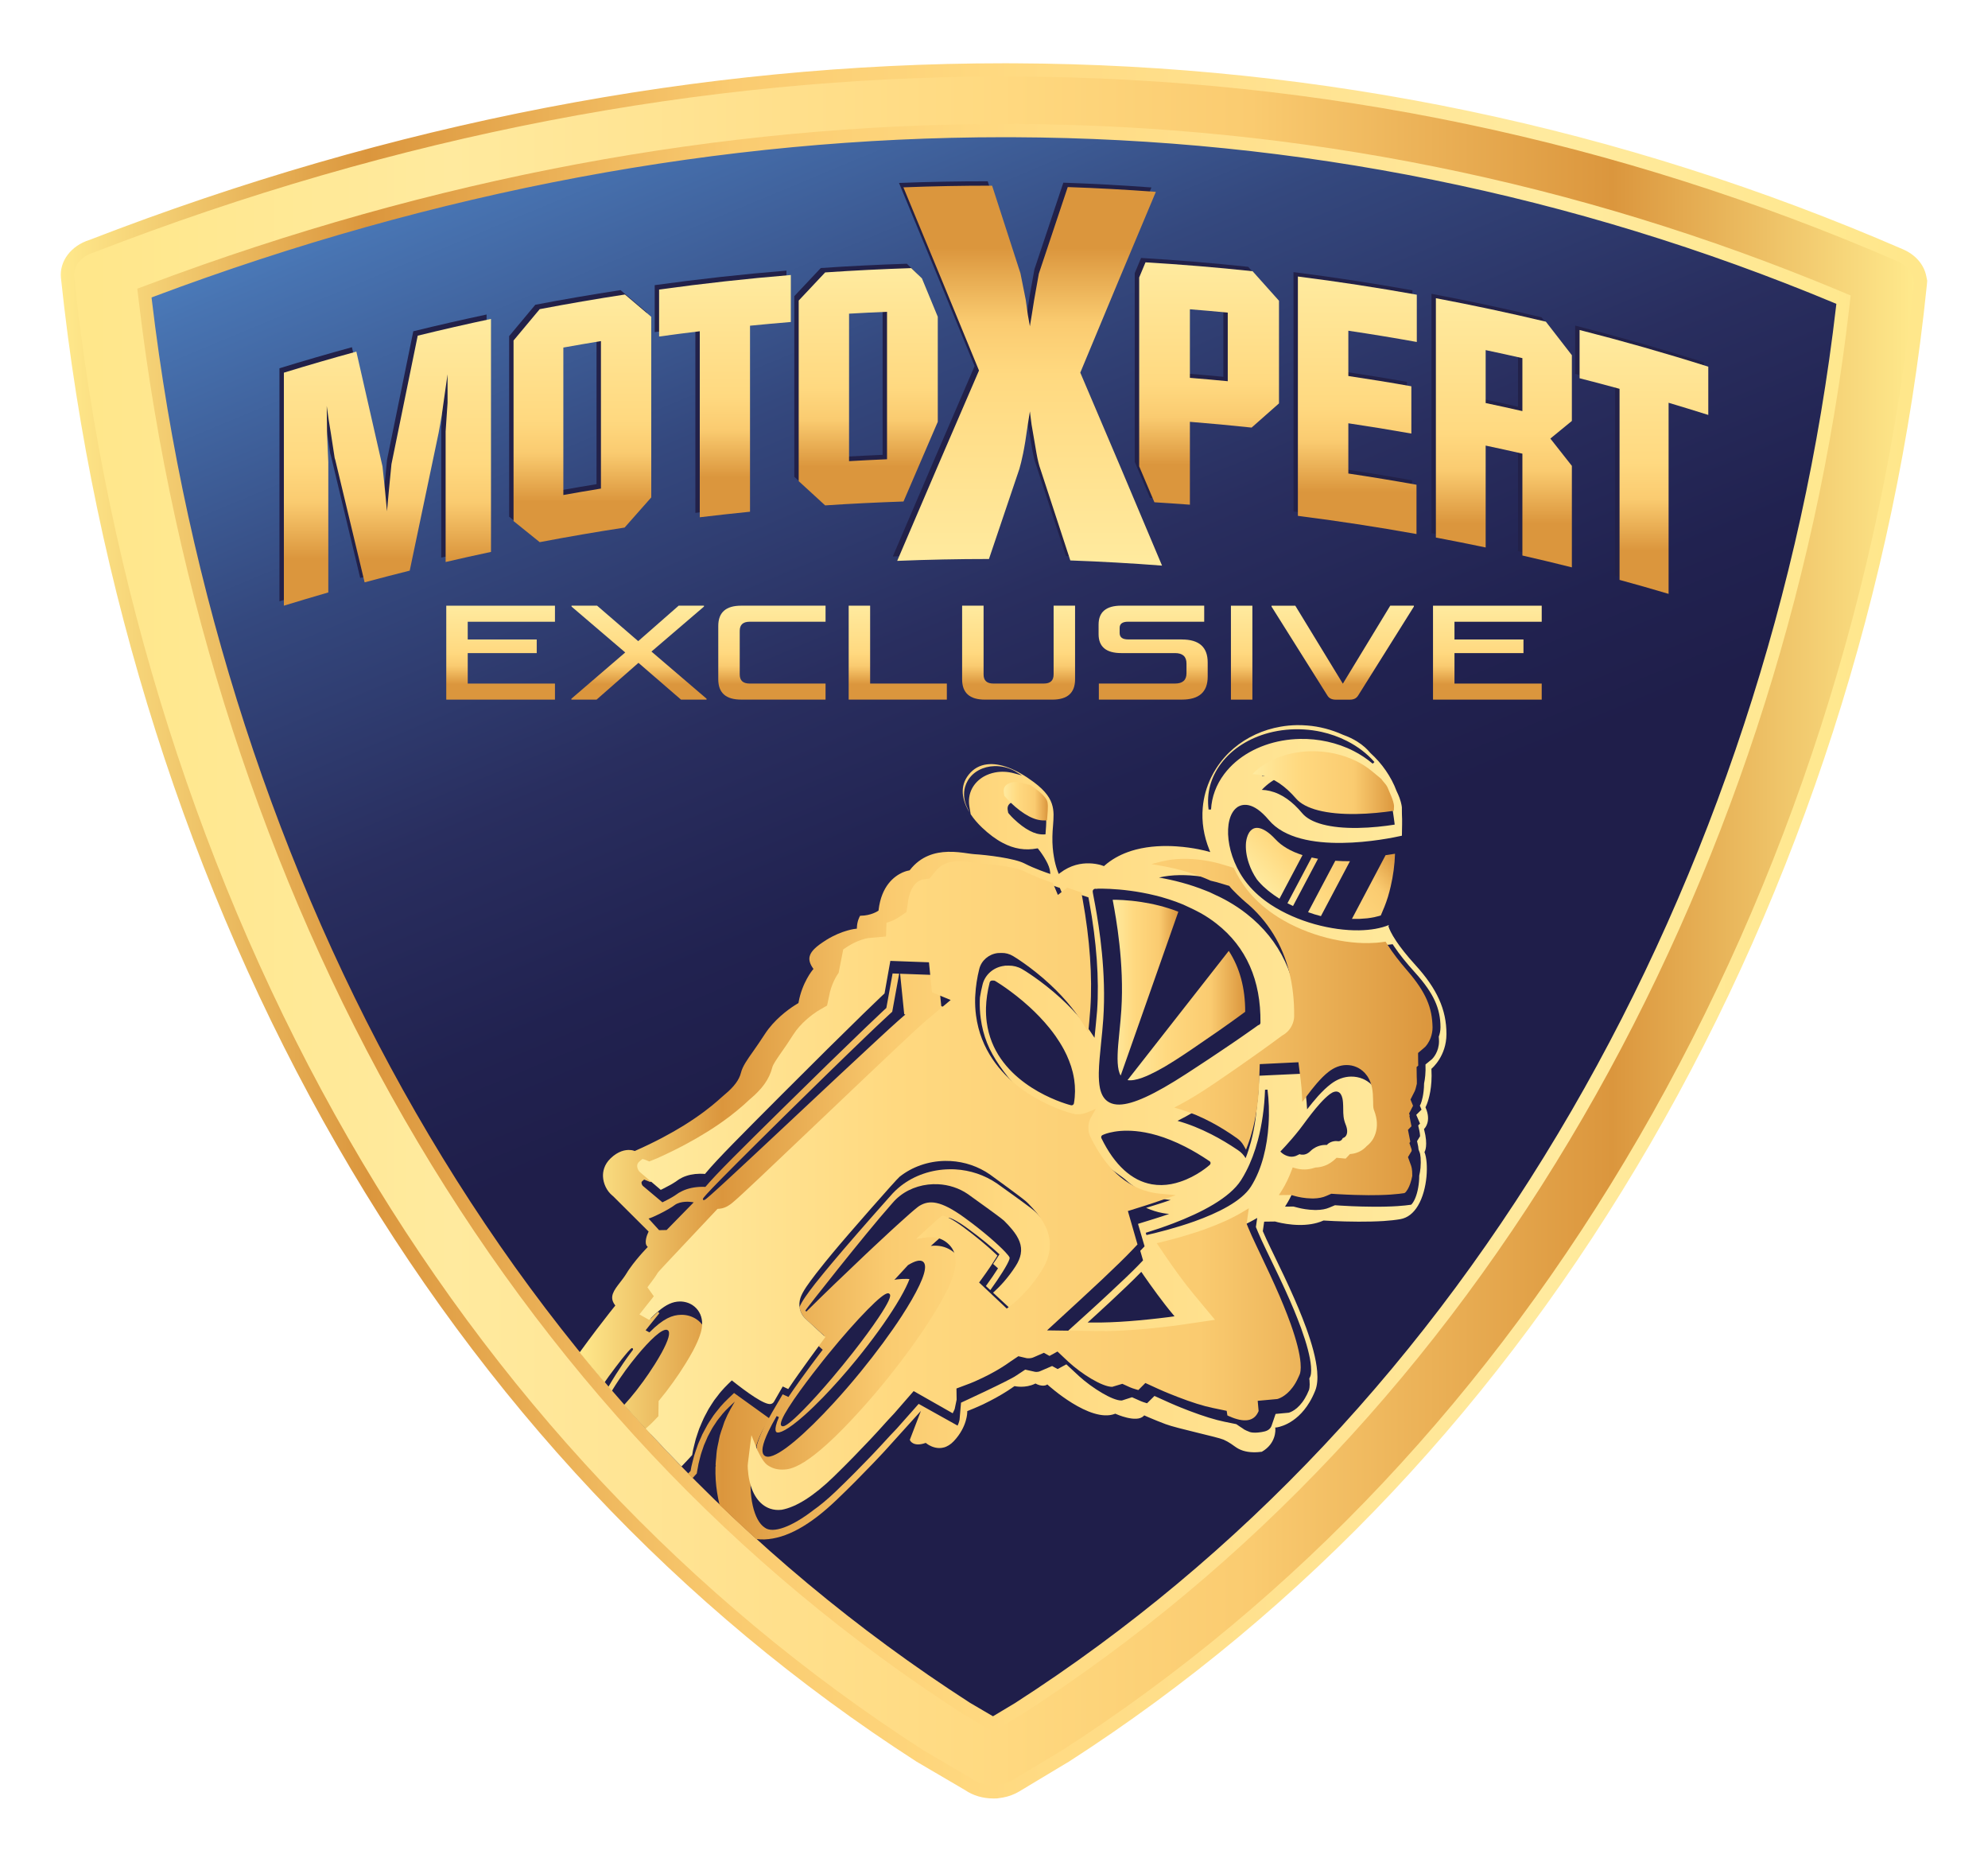 <?xml version="1.0" encoding="utf-8"?>
<!-- Generator: Adobe Illustrator 26.0.1, SVG Export Plug-In . SVG Version: 6.00 Build 0)  -->
<svg version="1.1" id="Laag_1" xmlns="http://www.w3.org/2000/svg" xmlns:xlink="http://www.w3.org/1999/xlink" x="0px" y="0px"
	 viewBox="0 0 845.91 792" style="enable-background:new 0 0 845.91 792;" xml:space="preserve">
<style type="text/css">
	.st0{fill:none;}
	.st1{fill:url(#SVGID_1_);}
	.st2{fill:url(#SVGID_00000072268882109214220200000001724905446671848832_);}
	.st3{fill:url(#SVGID_00000084506601465036082480000012809354191164823470_);}
	.st4{fill:url(#SVGID_00000087384961726919827720000003436545684597841563_);}
	.st5{fill:#222149;}
	.st6{fill:url(#SVGID_00000042709759803520387470000005930814068873312407_);}
	.st7{fill:url(#SVGID_00000064334254091974620910000008363581735758944425_);}
	.st8{fill:url(#SVGID_00000037651037211154945230000007873444590942771639_);}
	.st9{fill:url(#SVGID_00000145044835799461785180000012178282400437229750_);}
	.st10{fill:url(#SVGID_00000153667247890560177970000014526598531348176826_);}
	.st11{fill:url(#SVGID_00000030483791297278555250000001441793393215910554_);}
	.st12{fill:url(#SVGID_00000152977635823333082630000001376919410896809091_);}
	.st13{fill:url(#SVGID_00000156550479892753407340000001482394839496497312_);}
	.st14{fill:url(#SVGID_00000028286354135994917700000000082632432945761980_);}
	.st15{fill:url(#SVGID_00000145764828874447847200000014774684937555245194_);}
	.st16{fill:url(#SVGID_00000080894265829407662750000013855729758120312761_);}
	.st17{fill:url(#SVGID_00000154411961270684273810000000936513913062890648_);}
	.st18{fill:url(#SVGID_00000079455731262944312920000012874601485723876262_);}
	.st19{fill:url(#SVGID_00000124878905247564534590000006937583433091242422_);}
	.st20{fill:url(#SVGID_00000020362780492798937100000013862284716925149106_);}
	.st21{fill:url(#SVGID_00000121974478763793953940000018329126161805462941_);}
	.st22{fill:url(#SVGID_00000126284991567955462730000013974284395469721510_);}
	.st23{fill:url(#SVGID_00000006671862469237470570000002139854109609499024_);}
	.st24{fill:url(#SVGID_00000104689164314888355530000014805354484922121362_);}
	.st25{fill:url(#SVGID_00000052075825806410251040000016945042263062957736_);}
	.st26{fill:url(#SVGID_00000118367830825450305620000002111473784490254982_);}
	.st27{fill:url(#SVGID_00000122712396143372612960000005052447060988191623_);}
	.st28{fill:url(#SVGID_00000128457622985445694950000000518427330583655562_);}
	.st29{fill:url(#SVGID_00000026136687058950978070000015673548727267457471_);}
	.st30{fill:url(#SVGID_00000054264962849759847480000017000012909098649761_);}
	.st31{fill:url(#SVGID_00000070095350057936317550000001796751838261728651_);}
	.st32{fill:url(#SVGID_00000115481904051472070900000012608961547145524130_);}
	.st33{fill:url(#SVGID_00000064343973651691078020000003590168143108903854_);}
	.st34{fill:url(#SVGID_00000155104676476895865120000016704847750709235620_);}
</style>
<path class="st0" d="M642,994.4c-0.01-0.23-0.02-0.47-0.03-0.7c0.01,0.5,0.02,0.99,0.05,1.47C642.02,994.91,642.01,994.66,642,994.4
	z"/>
<path class="st0" d="M642.06,995.67c0.05,0.79,0.12,1.57,0.22,2.32C642.19,997.22,642.11,996.44,642.06,995.67z"/>
<path class="st0" d="M-326.9,1133.55c0.16-0.46,0.29-0.9,0.41-1.33c0.1-0.37,0.18-0.72,0.25-1.07c-0.07,0.35-0.15,0.7-0.25,1.07
	C-326.61,1132.65-326.75,1133.09-326.9,1133.55z"/>
<path class="st0" d="M-347.4,1170.48c0,0-0.01,0.01-0.02,0.02C-347.42,1170.49-347.41,1170.48-347.4,1170.48L-347.4,1170.48
	L-347.4,1170.48z"/>
<path class="st0" d="M642.42,884.35c-1.53,1.41-2.81,2.58-3.87,3.54C639.61,886.93,640.89,885.76,642.42,884.35z"/>
<linearGradient id="SVGID_1_" gradientUnits="userSpaceOnUse" x1="595.073" y1="991.656" x2="701.573" y2="991.656">
	<stop  offset="0" style="stop-color:#FFEA9E"/>
	<stop  offset="0.013" style="stop-color:#FFEA9E"/>
	<stop  offset="0.324" style="stop-color:#FFD980"/>
	<stop  offset="0.707" style="stop-color:#FACB70"/>
	<stop  offset="1" style="stop-color:#DB963D"/>
</linearGradient>
<path class="st1" d="M641.93,991.68c0,0.01,0,0.01,0,0.02c0-0.03,0.01-0.05,0.01-0.08L641.93,991.68z"/>
<linearGradient id="SVGID_00000165936670544829615830000014395504337303488167_" gradientUnits="userSpaceOnUse" x1="529.022" y1="385.076" x2="786.348" y2="385.076" gradientTransform="matrix(1.104 2.647 -5.091 2.124 1727.096 -2235.683)">
	<stop  offset="0" style="stop-color:#4E83C3"/>
	<stop  offset="0.047" style="stop-color:#4874B2"/>
	<stop  offset="0.225" style="stop-color:#34487E"/>
	<stop  offset="0.381" style="stop-color:#292E5F"/>
	<stop  offset="0.505" style="stop-color:#212250"/>
	<stop  offset="0.584" style="stop-color:#1F1E4A"/>
</linearGradient>
<path style="fill:url(#SVGID_00000165936670544829615830000014395504337303488167_);" d="M401.84,733.13l0.09-0.1l16.73,9.8
	c3.39,2.33,7.65,3.6,12.03,3.6h0.24l4.03-0.04v-0.36c2.51-0.45,4.88-1.34,7-2.62l19.14-11.48c0.37-0.21,0.74-0.43,1.12-0.67
	c96.41-62.09,176.23-146.9,237.24-252.08c61.04-105.23,100.01-226.21,112.7-349.87l0.39-4.22l-0.65-0.04c-0.1-0.5-0.26-1-0.41-1.48
	l0.04-0.51l-0.21-0.01c-0.01-0.04-0.04-0.07-0.04-0.11l0.37-3.86l-0.94-0.04c-1.28-4.96-5.06-9.23-10.52-11.6
	C685.28,57.61,563.18,32.07,437.25,31.53c-1.33-0.01-2.68-0.01-4-0.01c-124.23,0-249.79,24.24-373.23,72.04
	c-8.53,2.66-13.92,9.93-13.13,17.77c13.45,126.84,52.39,249.18,112.58,353.8c6.32,10.95,12.85,21.68,19.58,32.2
	C237,599.3,310.85,674.55,398.91,731.27L401.84,733.13z"/>
<linearGradient id="SVGID_00000028306084661547096050000003197893244461504437_" gradientUnits="userSpaceOnUse" x1="25.864" y1="396" x2="820.045" y2="396">
	<stop  offset="0" style="stop-color:#FFE98C"/>
	<stop  offset="0.164" style="stop-color:#DB963D"/>
	<stop  offset="0.36" style="stop-color:#FACB70"/>
	<stop  offset="0.497" style="stop-color:#FFD980"/>
	<stop  offset="0.794" style="stop-color:#FFEA9E"/>
	<stop  offset="0.989" style="stop-color:#FFE78B"/>
	<stop  offset="1" style="stop-color:#FFE78B"/>
</linearGradient>
<path style="fill:url(#SVGID_00000028306084661547096050000003197893244461504437_);" d="M412.77,724.41l-0.1-0.07
	c-96.27-62.04-175.6-146.52-235.79-251.12c-58.7-102.01-97.53-221.56-112.28-345.73l-0.11-0.95l0.9-0.34
	c120.02-45.01,241.8-67.83,361.94-67.83l4,0.01c120.78,0.5,238.25,24.23,349.2,70.52l0.85,0.37l-0.1,0.91
	c-14.04,121.21-52.99,239.61-112.62,342.41C607.59,577.9,527.96,662.64,432.04,724.41l-9.52,5.71L412.77,724.41z M61.45,115.67
	l-9.16,3.43l1.15,9.71c14.93,125.66,54.24,246.69,113.7,350c61.09,106.17,141.65,191.95,239.27,254.86l16.18,9.52l15.23-9.15
	l0.24-0.15c97.48-62.79,178.34-148.81,240.33-255.68c60.4-104.13,99.83-224.03,114.05-346.75l1.08-9.33l-8.67-3.62
	C672.56,71.67,553.64,47.65,431.4,47.13l-4.06-0.01C305.85,47.13,182.75,70.19,61.45,115.67 M416.82,752.13l-21.02-12.33
	c-99.26-63.99-180.94-150.93-242.78-258.42C91.05,373.69,50.97,247.7,37.11,117.07c-0.14-1.4,1.43-3.37,4.51-4.32l0.61-0.23
	c127.42-49.35,256.98-74.37,385.09-74.37l4.12,0.01c129.72,0.55,255.51,26.87,373.87,78.23c1.82,0.78,3.05,1.98,3.3,3.21l0.09,0.47
	l-0.02,0.26c-13.07,127.4-53.23,252.05-116.13,360.48c-62.74,108.16-144.78,195.36-243.77,259.12c-0.16,0.1-0.34,0.2-0.62,0.37
	l-20.27,12.14c-0.92,0.56-1.98,0.95-3.12,1.16l-1.13,0.2l-1.1,0.01C420.5,753.83,418.48,753.26,416.82,752.13 M38.09,102.06
	c-7.88,2.45-12.88,9.08-12.16,16.16c14.01,132.22,54.59,259.73,117.33,368.76c62.76,109.06,145.67,197.3,246.66,262.39l20.75,12.17
	c3.34,2.28,7.55,3.54,11.87,3.54h0.23l1.46-0.01l2.56-0.39c2.47-0.45,4.79-1.32,6.88-2.57l20.04-12.03c0.37-0.2,0.73-0.42,1.1-0.65
	c100.57-64.77,183.82-153.24,247.47-262.96c63.69-109.79,104.34-236.01,117.59-365.03l0.18-1.99l-0.43-2.1
	c-1.01-4.88-4.59-8.99-9.84-11.27c-119.76-51.97-247.04-78.61-378.3-79.15l-4.16-0.01C297.81,26.92,166.88,52.2,38.09,102.06"/>
<linearGradient id="SVGID_00000086653920601564056420000015594958011937438890_" gradientUnits="userSpaceOnUse" x1="31.502" y1="396" x2="814.399" y2="396">
	<stop  offset="0" style="stop-color:#FFE78B"/>
	<stop  offset="0.011" style="stop-color:#FFE78B"/>
	<stop  offset="0.206" style="stop-color:#FFEA9E"/>
	<stop  offset="0.503" style="stop-color:#FFD980"/>
	<stop  offset="0.64" style="stop-color:#FACB70"/>
	<stop  offset="0.836" style="stop-color:#DB963D"/>
	<stop  offset="1" style="stop-color:#FFE98C"/>
</linearGradient>
<path style="fill:url(#SVGID_00000086653920601564056420000015594958011937438890_);" d="M409.76,729.15l-0.11-0.09
	c-97.03-62.51-176.98-147.66-237.62-253.05C112.96,373.36,73.89,253.08,59.06,128.15l-0.64-5.34l5.03-1.88
	c120.66-45.25,243.1-68.19,363.91-68.19c1.35,0,2.68,0.01,4.03,0.01c121.52,0.5,239.72,24.38,351.34,70.96l4.75,1.99l-0.59,5.12
	c-14.12,121.96-53.32,241.12-113.33,344.57c-61.53,106.09-141.77,191.47-238.51,253.77l-0.09,0.06l-12.38,7.43L409.76,729.15z
	 M40.22,107.28l-0.21,0.09l-0.23,0.07c-5.29,1.63-8.67,5.83-8.24,10.18c13.95,131.44,54.27,258.19,116.63,366.55
	c62.3,108.27,144.62,195.88,244.62,260.34l20.88,12.25l0.21,0.14c2.41,1.65,5.49,2.55,8.68,2.55h0.21l1.43-0.01l1.6-0.3
	c1.82-0.33,3.49-0.96,5.01-1.87l20-11.99l0.21-0.12c0.27-0.15,0.53-0.31,0.78-0.47c99.82-64.28,182.47-152.11,245.65-261.06
	c63.28-109.11,103.7-234.56,116.85-362.72l0.1-1.16l-0.26-1.29c-0.62-3.07-3.02-5.7-6.57-7.24
	C688.51,59.58,561.99,33.1,431.49,32.55c-1.37,0-2.77-0.01-4.14-0.01C298.53,32.54,168.29,57.69,40.22,107.28"/>
<g>
	<path class="st5" d="M118.91,255.79c0-33.04,0-66.07,0-99.12c10.25-3.15,20.53-6.14,30.84-8.96c3.7,16.27,7.42,32.55,11.13,48.86
		c0.36,3.49,0.73,6.97,1.1,10.46c0.14,1.43,0.27,2.87,0.4,4.3c0.13,1.44,0.26,2.88,0.4,4.31c0.14-1.51,0.27-3.01,0.42-4.52
		c0.14-1.51,0.27-3.01,0.41-4.52c0.37-3.67,0.72-7.35,1.08-11.03c3.72-18.23,7.44-36.45,11.17-54.64
		c10.37-2.54,20.76-4.92,31.18-7.13c0,33.04,0,66.08,0,99.12c-6.44,1.36-12.88,2.8-19.3,4.29c0-18.51,0-37.03,0-55.55
		c0.27-4.06,0.54-8.13,0.82-12.18c0-1.38,0-2.77,0-4.15c0-2.66,0-5.32,0-7.99c-0.59,4.18-1.19,8.36-1.78,12.54
		c-0.45,3.42-0.89,6.23-1.31,8.44c-0.4,2.2-0.64,3.56-0.73,4.04c-4.1,19.48-8.19,38.99-12.28,58.52c-6.41,1.6-12.8,3.26-19.19,4.98
		c-4.16-17.36-8.32-34.7-12.47-52.01c-0.09-0.29-0.18-0.59-0.27-0.89c-0.54-3.52-1.08-7.03-1.62-10.55
		c-0.31-1.93-0.64-3.85-0.95-5.78c-0.27-1.95-0.54-3.89-0.81-5.83c0.04,4.03,0.09,8.05,0.14,12.08c0.18,3.93,0.36,7.88,0.53,11.81
		c0,18.48,0,36.97,0,55.46C131.51,251.98,125.21,253.86,118.91,255.79z"/>
	<path class="st5" d="M216.65,219.8c0-25.61,0-51.21,0-76.82c3.71-4.47,7.42-8.91,11.13-13.33c12.06-2.3,24.16-4.38,36.27-6.23
		c3.73,3.15,7.47,6.31,11.19,9.49c0,25.61,0,51.22,0,76.83c-3.77,4.25-7.55,8.53-11.33,12.82c-12.07,1.85-24.11,3.92-36.13,6.21
		C224.07,225.76,220.36,222.77,216.65,219.8z M237.83,208.71c5.33-0.96,10.67-1.87,16-2.74c0-20.92,0-41.84,0-62.74
		c-5.34,0.88-10.67,1.79-16,2.75C237.83,166.89,237.83,187.81,237.83,208.71z"/>
	<path class="st5" d="M278.58,141.29c0-6.66,0-13.32,0-19.98c18.64-2.58,37.33-4.65,56.06-6.19c0,6.67,0,13.33,0,19.99
		c-5.8,0.48-11.6,1-17.37,1.58c0,26.38,0,52.75,0,79.13c-7.14,0.72-14.26,1.51-21.38,2.36c0-26.38,0-52.76,0-79.13
		C290.11,139.74,284.35,140.49,278.58,141.29z"/>
	<path class="st5" d="M550.39,217.58c0-33.94,0-67.87,0-101.82c16.92,2.14,33.79,4.73,50.6,7.74c0,6.7,0,13.4,0,20.11
		c-9.68-1.75-19.4-3.34-29.13-4.79c0,6.43,0,12.85,0,19.27c8.95,1.33,17.89,2.78,26.81,4.37c0,6.7,0,13.4,0,20.11
		c-8.92-1.58-17.85-3.04-26.81-4.37c0,7.13,0,14.26,0,21.37c9.69,1.45,19.36,3.04,29,4.77c0,6.99,0,13.97,0,20.97
		C584.08,222.29,567.26,219.72,550.39,217.58z"/>
	<path class="st5" d="M609.11,226.81c0-33.94,0-67.87,0-101.82c15.65,2.96,31.26,6.28,46.8,9.98c3.69,4.74,7.38,9.49,11.06,14.27
		c0,9.33,0,18.64,0,27.96c-3.04,2.48-6.1,4.98-9.15,7.5c3.05,3.86,6.11,7.71,9.15,11.61c0,14.38,0,28.78,0,43.18
		c-7.01-1.76-14.02-3.43-21.05-5.04c0-14.44,0-28.89,0-43.33c-5.2-1.19-10.41-2.33-15.63-3.43c0,14.44,0,28.88,0,43.34
		C623.25,229.55,616.18,228.15,609.11,226.81z M630.29,169.59c5.22,1.1,10.42,2.23,15.63,3.43c0-7.51,0-15.02,0-22.53
		c-5.2-1.18-10.41-2.32-15.63-3.42C630.29,154.57,630.29,162.08,630.29,169.59z"/>
	<path class="st5" d="M670.24,159.04c0-6.84,0-13.69,0-20.53c18.36,4.67,36.62,9.87,54.77,15.61c0,6.84,0,13.69,0,20.53
		c-5.61-1.77-11.25-3.5-16.89-5.18c0,27.1,0,54.21,0,81.3c-6.94-2.06-13.89-4.06-20.87-5.95c0-27.1,0-54.19,0-81.28
		C681.6,161.97,675.92,160.49,670.24,159.04z"/>
	<g>
		<g>
			<path class="st5" d="M397.16,132.88c-2.25-5.45-4.49-10.88-6.74-16.32c-1.52-1.46-3.03-2.92-4.55-4.37
				c-12.21,0.4-24.43,1-36.63,1.83c-3.76,3.97-7.51,7.96-11.26,11.97c0,25.61,0,51.21,0,76.83c3.75,3.41,7.5,6.86,11.26,10.31
				c11.11-0.75,22.22-1.27,33.34-1.66c4.86-11.33,9.71-22.63,14.58-33.89C397.16,162.67,397.16,147.77,397.16,132.88z
				 M375.56,193.49c-5.39,0.23-10.78,0.5-16.16,0.81c0-20.91,0-41.82,0-62.74c5.38-0.31,10.78-0.59,16.16-0.8
				C375.56,151.67,375.56,172.58,375.56,193.49z"/>
			<path class="st5" d="M531.11,113.51c-15.17-1.63-30.36-2.87-45.57-3.78c-0.89,2.14-1.79,4.3-2.69,6.44c0,26.79,0,53.56,0,80.35
				c2.16,5.1,4.32,10.17,6.48,15.28c5.03,0.33,10.06,0.64,15.1,1.03c0-11.73,0-23.49,0-35.25c8.76,0.7,17.52,1.52,26.26,2.45
				c3.89-3.45,7.77-6.88,11.65-10.29c0-14.55,0-29.11,0-43.67C538.6,121.87,534.85,117.66,531.11,113.51z M520.54,160.3
				c-5.37-0.52-10.75-1-16.11-1.43c0-9.71,0-19.44,0-29.17c5.37,0.43,10.75,0.9,16.11,1.42
				C520.54,140.85,520.54,150.58,520.54,160.3z"/>
		</g>
	</g>
	<path class="st5" d="M379.89,236.73c11.6-27.19,23.21-54.19,34.81-80.98c-10.72-26.16-21.45-52.13-32.17-77.92
		c12.58-0.49,25.17-0.72,37.75-0.71c4.03,12.41,8.05,24.83,12.06,37.28c0.76,3.75,1.5,7.5,2.25,11.25c0.29,2.14,0.59,4.25,0.89,6.38
		c0.29,1.63,0.59,3.27,0.88,4.89c0.3-1.83,0.6-3.66,0.9-5.48c0.3-1.9,0.6-3.81,0.91-5.72c0.67-3.72,1.33-7.44,1.99-11.17
		c4.11-12.31,8.19-24.59,12.3-36.84c12.5,0.42,24.98,1.11,37.49,2.04c-10.72,25.45-21.42,51.08-32.15,76.9
		c11.61,27.16,23.21,54.51,34.79,82.1c-12.99-1-26-1.73-39.03-2.2c-4.23-12.96-8.47-25.89-12.71-38.8
		c-0.61-1.64-1.16-3.89-1.68-6.78c-0.53-2.89-1.23-6.98-2.11-12.29c-0.24-1.84-0.45-3.69-0.7-5.53c-0.29,1.84-0.59,3.68-0.88,5.51
		c-0.74,5.42-1.43,9.58-2.02,12.44c-0.59,2.85-1.13,5.02-1.57,6.49c-4.33,12.76-8.63,25.53-12.95,38.34
		C405.92,235.93,392.9,236.19,379.89,236.73z"/>
	
		<linearGradient id="SVGID_00000067931075743750876750000011469411470651631245_" gradientUnits="userSpaceOnUse" x1="164.853" y1="257.664" x2="164.853" y2="135.694">
		<stop  offset="0" style="stop-color:#DB963D"/>
		<stop  offset="0.164" style="stop-color:#DB963D"/>
		<stop  offset="0.36" style="stop-color:#FACB70"/>
		<stop  offset="0.497" style="stop-color:#FFD980"/>
		<stop  offset="0.987" style="stop-color:#FFEA9E"/>
		<stop  offset="1" style="stop-color:#FFEA9E"/>
	</linearGradient>
	<path style="fill:url(#SVGID_00000067931075743750876750000011469411470651631245_);" d="M120.79,257.66c0-33.04,0-66.07,0-99.12
		c10.25-3.15,20.53-6.14,30.84-8.96c3.7,16.27,7.42,32.55,11.13,48.86c0.36,3.49,0.73,6.97,1.1,10.46c0.14,1.43,0.27,2.87,0.4,4.3
		c0.13,1.44,0.26,2.88,0.4,4.31c0.14-1.51,0.27-3.01,0.42-4.52c0.14-1.51,0.27-3.01,0.41-4.52c0.37-3.67,0.72-7.35,1.08-11.03
		c3.72-18.23,7.44-36.45,11.17-54.64c10.37-2.54,20.76-4.92,31.18-7.13c0,33.04,0,66.08,0,99.12c-6.44,1.36-12.88,2.8-19.3,4.29
		c0-18.51,0-37.03,0-55.55c0.27-4.06,0.54-8.13,0.82-12.18c0-1.38,0-2.77,0-4.15c0-2.66,0-5.32,0-7.99
		c-0.59,4.18-1.19,8.36-1.78,12.54c-0.45,3.42-0.89,6.23-1.31,8.44c-0.4,2.2-0.64,3.56-0.73,4.04c-4.1,19.48-8.19,38.99-12.28,58.52
		c-6.41,1.6-12.8,3.26-19.19,4.98c-4.16-17.36-8.32-34.7-12.47-52.01c-0.09-0.29-0.18-0.59-0.27-0.89
		c-0.54-3.52-1.08-7.03-1.62-10.55c-0.31-1.93-0.64-3.85-0.95-5.78c-0.27-1.95-0.54-3.89-0.81-5.83c0.04,4.03,0.09,8.05,0.14,12.08
		c0.18,3.93,0.36,7.88,0.53,11.81c0,18.48,0,36.97,0,55.46C133.38,253.86,127.08,255.73,120.79,257.66z"/>
	
		<linearGradient id="SVGID_00000077299453568135911330000007709061873393127828_" gradientUnits="userSpaceOnUse" x1="247.821" y1="230.638" x2="247.821" y2="125.291">
		<stop  offset="0" style="stop-color:#DB963D"/>
		<stop  offset="0.164" style="stop-color:#DB963D"/>
		<stop  offset="0.36" style="stop-color:#FACB70"/>
		<stop  offset="0.497" style="stop-color:#FFD980"/>
		<stop  offset="0.987" style="stop-color:#FFEA9E"/>
		<stop  offset="1" style="stop-color:#FFEA9E"/>
	</linearGradient>
	<path style="fill:url(#SVGID_00000077299453568135911330000007709061873393127828_);" d="M218.52,221.67c0-25.61,0-51.21,0-76.82
		c3.71-4.47,7.42-8.91,11.13-13.33c12.06-2.3,24.16-4.38,36.27-6.23c3.73,3.15,7.47,6.31,11.19,9.49c0,25.61,0,51.22,0,76.83
		c-3.77,4.25-7.55,8.53-11.33,12.82c-12.07,1.85-24.11,3.92-36.13,6.21C225.94,227.63,222.23,224.64,218.52,221.67z M239.71,210.58
		c5.33-0.96,10.67-1.87,16-2.74c0-20.92,0-41.84,0-62.74c-5.34,0.88-10.67,1.79-16,2.75C239.71,168.77,239.71,189.68,239.71,210.58z
		"/>
	
		<linearGradient id="SVGID_00000129199813557367802540000000464602602775693963_" gradientUnits="userSpaceOnUse" x1="308.481" y1="220.045" x2="308.481" y2="116.983">
		<stop  offset="0" style="stop-color:#DB963D"/>
		<stop  offset="0.164" style="stop-color:#DB963D"/>
		<stop  offset="0.36" style="stop-color:#FACB70"/>
		<stop  offset="0.497" style="stop-color:#FFD980"/>
		<stop  offset="0.987" style="stop-color:#FFEA9E"/>
		<stop  offset="1" style="stop-color:#FFEA9E"/>
	</linearGradient>
	<path style="fill:url(#SVGID_00000129199813557367802540000000464602602775693963_);" d="M280.45,143.16c0-6.66,0-13.32,0-19.98
		c18.64-2.58,37.33-4.65,56.06-6.19c0,6.67,0,13.33,0,19.99c-5.8,0.48-11.6,1-17.37,1.58c0,26.38,0,52.75,0,79.13
		c-7.14,0.72-14.26,1.51-21.38,2.36c0-26.38,0-52.76,0-79.13C291.99,141.62,286.22,142.36,280.45,143.16z"/>
	
		<linearGradient id="SVGID_00000092428002773520297040000016142170704917650854_" gradientUnits="userSpaceOnUse" x1="577.56" y1="227.175" x2="577.56" y2="117.634">
		<stop  offset="0" style="stop-color:#DB963D"/>
		<stop  offset="0.164" style="stop-color:#DB963D"/>
		<stop  offset="0.36" style="stop-color:#FACB70"/>
		<stop  offset="0.497" style="stop-color:#FFD980"/>
		<stop  offset="0.987" style="stop-color:#FFEA9E"/>
		<stop  offset="1" style="stop-color:#FFEA9E"/>
	</linearGradient>
	<path style="fill:url(#SVGID_00000092428002773520297040000016142170704917650854_);" d="M552.26,219.45c0-33.94,0-67.87,0-101.82
		c16.92,2.14,33.79,4.73,50.6,7.74c0,6.7,0,13.4,0,20.11c-9.68-1.75-19.4-3.34-29.13-4.79c0,6.43,0,12.85,0,19.27
		c8.95,1.33,17.89,2.78,26.81,4.37c0,6.7,0,13.4,0,20.11c-8.92-1.58-17.85-3.04-26.81-4.37c0,7.13,0,14.26,0,21.37
		c9.69,1.45,19.36,3.04,29,4.77c0,6.99,0,13.97,0,20.97C585.96,224.17,569.13,221.59,552.26,219.45z"/>
	
		<linearGradient id="SVGID_00000163043326084307926150000018238490285455655046_" gradientUnits="userSpaceOnUse" x1="639.914" y1="241.376" x2="639.914" y2="126.866">
		<stop  offset="0" style="stop-color:#DB963D"/>
		<stop  offset="0.164" style="stop-color:#DB963D"/>
		<stop  offset="0.36" style="stop-color:#FACB70"/>
		<stop  offset="0.497" style="stop-color:#FFD980"/>
		<stop  offset="0.987" style="stop-color:#FFEA9E"/>
		<stop  offset="1" style="stop-color:#FFEA9E"/>
	</linearGradient>
	<path style="fill:url(#SVGID_00000163043326084307926150000018238490285455655046_);" d="M610.98,228.68c0-33.94,0-67.87,0-101.82
		c15.65,2.96,31.26,6.28,46.8,9.98c3.69,4.74,7.38,9.49,11.06,14.27c0,9.33,0,18.64,0,27.96c-3.04,2.48-6.1,4.98-9.15,7.5
		c3.05,3.86,6.11,7.71,9.15,11.61c0,14.38,0,28.78,0,43.18c-7.01-1.76-14.02-3.43-21.05-5.04c0-14.44,0-28.89,0-43.33
		c-5.2-1.19-10.41-2.33-15.63-3.43c0,14.44,0,28.88,0,43.34C625.12,231.42,618.06,230.02,610.98,228.68z M632.16,171.46
		c5.22,1.1,10.42,2.23,15.63,3.43c0-7.51,0-15.02,0-22.53c-5.2-1.18-10.41-2.32-15.63-3.42
		C632.16,156.44,632.16,163.96,632.16,171.46z"/>
	
		<linearGradient id="SVGID_00000109746068354422821050000013242906525621394085_" gradientUnits="userSpaceOnUse" x1="699.501" y1="252.635" x2="699.501" y2="140.379">
		<stop  offset="0" style="stop-color:#DB963D"/>
		<stop  offset="0.164" style="stop-color:#DB963D"/>
		<stop  offset="0.36" style="stop-color:#FACB70"/>
		<stop  offset="0.497" style="stop-color:#FFD980"/>
		<stop  offset="0.987" style="stop-color:#FFEA9E"/>
		<stop  offset="1" style="stop-color:#FFEA9E"/>
	</linearGradient>
	<path style="fill:url(#SVGID_00000109746068354422821050000013242906525621394085_);" d="M672.12,160.91c0-6.84,0-13.69,0-20.53
		c18.36,4.67,36.62,9.87,54.77,15.61c0,6.84,0,13.69,0,20.53c-5.61-1.77-11.25-3.5-16.89-5.18c0,27.1,0,54.21,0,81.3
		c-6.94-2.06-13.89-4.06-20.87-5.95c0-27.1,0-54.19,0-81.28C683.47,163.85,677.8,162.36,672.12,160.91z"/>
	<g>
		<path class="st0" d="M408.45,157.54c-3.13-7.65-6.27-15.17-9.41-22.8c0,14.9,0,29.79,0,44.7
			C402.17,172.17,405.31,164.79,408.45,157.54z"/>
		<path class="st0" d="M361.28,196.17c5.38-0.31,10.78-0.58,16.16-0.81c0-20.91,0-41.82,0-62.73c-5.39,0.21-10.78,0.49-16.16,0.8
			C361.28,154.35,361.28,175.27,361.28,196.17z"/>
		<path class="st0" d="M506.3,160.74c5.37,0.43,10.75,0.91,16.11,1.43c0-9.72,0-19.45,0-29.18c-5.37-0.52-10.75-0.99-16.11-1.42
			C506.3,141.3,506.3,151.03,506.3,160.74z"/>
		
			<linearGradient id="SVGID_00000095308688965295842270000010969582338144807566_" gradientUnits="userSpaceOnUse" x1="369.444" y1="215.002" x2="369.444" y2="114.062">
			<stop  offset="0" style="stop-color:#DB963D"/>
			<stop  offset="0.164" style="stop-color:#DB963D"/>
			<stop  offset="0.36" style="stop-color:#FACB70"/>
			<stop  offset="0.497" style="stop-color:#FFD980"/>
			<stop  offset="0.987" style="stop-color:#FFEA9E"/>
			<stop  offset="1" style="stop-color:#FFEA9E"/>
		</linearGradient>
		<path style="fill:url(#SVGID_00000095308688965295842270000010969582338144807566_);" d="M399.03,134.75
			c-2.25-5.45-4.49-10.88-6.74-16.32c-1.52-1.46-3.03-2.92-4.55-4.37c-12.21,0.4-24.43,1-36.63,1.83
			c-3.76,3.97-7.51,7.96-11.26,11.97c0,25.61,0,51.21,0,76.83c3.75,3.41,7.5,6.86,11.26,10.31c11.11-0.75,22.22-1.27,33.34-1.66
			c4.86-11.33,9.71-22.63,14.58-33.89C399.03,164.54,399.03,149.65,399.03,134.75z M377.44,195.37c-5.39,0.23-10.78,0.5-16.16,0.81
			c0-20.91,0-41.82,0-62.74c5.38-0.31,10.78-0.59,16.16-0.8C377.44,153.55,377.44,174.45,377.44,195.37z"/>
		
			<linearGradient id="SVGID_00000094615270699888465630000005880491634422275494_" gradientUnits="userSpaceOnUse" x1="514.47" y1="214.694" x2="514.47" y2="111.405">
			<stop  offset="0" style="stop-color:#DB963D"/>
			<stop  offset="0.164" style="stop-color:#DB963D"/>
			<stop  offset="0.36" style="stop-color:#FACB70"/>
			<stop  offset="0.497" style="stop-color:#FFD980"/>
			<stop  offset="0.987" style="stop-color:#FFEA9E"/>
			<stop  offset="1" style="stop-color:#FFEA9E"/>
		</linearGradient>
		<path style="fill:url(#SVGID_00000094615270699888465630000005880491634422275494_);" d="M532.99,115.38
			c-15.17-1.63-30.36-2.87-45.57-3.78c-0.89,2.14-1.79,4.3-2.69,6.44c0,26.79,0,53.56,0,80.35c2.16,5.1,4.32,10.17,6.48,15.28
			c5.03,0.33,10.06,0.64,15.1,1.03c0-11.73,0-23.49,0-35.25c8.76,0.7,17.52,1.52,26.26,2.45c3.89-3.45,7.77-6.88,11.65-10.29
			c0-14.55,0-29.11,0-43.67C540.48,123.74,536.73,119.54,532.99,115.38z M522.42,162.17c-5.37-0.52-10.75-1-16.11-1.43
			c0-9.71,0-19.44,0-29.17c5.37,0.43,10.75,0.9,16.11,1.42C522.42,142.72,522.42,152.45,522.42,162.17z"/>
	</g>
	
		<linearGradient id="SVGID_00000049944041503964800530000004151782309382458523_" gradientUnits="userSpaceOnUse" x1="438.12" y1="240.608" x2="438.12" y2="78.997">
		<stop  offset="0" style="stop-color:#FFEA9E"/>
		<stop  offset="0.013" style="stop-color:#FFEA9E"/>
		<stop  offset="0.503" style="stop-color:#FFD980"/>
		<stop  offset="0.64" style="stop-color:#FACB70"/>
		<stop  offset="0.836" style="stop-color:#DB963D"/>
		<stop  offset="1" style="stop-color:#DB963D"/>
	</linearGradient>
	<path style="fill:url(#SVGID_00000049944041503964800530000004151782309382458523_);" d="M381.76,238.6
		c11.6-27.19,23.21-54.19,34.81-80.98c-10.72-26.16-21.45-52.13-32.17-77.92c12.58-0.49,25.17-0.72,37.75-0.71
		c4.03,12.41,8.05,24.83,12.06,37.28c0.76,3.75,1.5,7.5,2.25,11.25c0.29,2.14,0.59,4.25,0.89,6.38c0.29,1.63,0.59,3.27,0.88,4.89
		c0.3-1.83,0.6-3.66,0.9-5.48c0.3-1.9,0.6-3.81,0.91-5.72c0.67-3.72,1.33-7.44,1.99-11.17c4.11-12.31,8.19-24.59,12.3-36.84
		c12.5,0.42,24.98,1.11,37.49,2.04c-10.72,25.45-21.42,51.08-32.15,76.9c11.61,27.16,23.21,54.51,34.79,82.1
		c-12.99-1-26-1.73-39.03-2.2c-4.23-12.96-8.47-25.89-12.71-38.8c-0.61-1.64-1.16-3.89-1.68-6.78c-0.53-2.89-1.23-6.98-2.11-12.29
		c-0.24-1.84-0.45-3.69-0.7-5.53c-0.29,1.84-0.59,3.68-0.88,5.51c-0.74,5.42-1.43,9.58-2.02,12.44c-0.59,2.85-1.13,5.02-1.57,6.49
		c-4.33,12.76-8.63,25.53-12.95,38.34C407.8,237.8,394.77,238.07,381.76,238.6z"/>
</g>
<path class="st0" d="M475.72,380.69c-0.01-0.24-0.02-0.48-0.03-0.72c0.01,0.51,0.02,1.01,0.05,1.5
	C475.73,381.22,475.73,380.95,475.72,380.69z"/>
<path class="st0" d="M475.77,381.99c0.05,0.81,0.13,1.6,0.23,2.37C475.91,383.57,475.82,382.78,475.77,381.99z"/>
<path class="st0" d="M433.34,369.19c0,0-0.01,0.01-0.02,0.02C433.33,369.21,433.34,369.2,433.34,369.19L433.34,369.19L433.34,369.19
	z"/>
<linearGradient id="SVGID_00000123406222397167558410000013997145610026642334_" gradientUnits="userSpaceOnUse" x1="427.792" y1="377.892" x2="536.546" y2="377.892">
	<stop  offset="0" style="stop-color:#FFEA9E"/>
	<stop  offset="0.013" style="stop-color:#FFEA9E"/>
	<stop  offset="0.324" style="stop-color:#FFD980"/>
	<stop  offset="0.707" style="stop-color:#FACB70"/>
	<stop  offset="1" style="stop-color:#DB963D"/>
</linearGradient>
<path style="fill:url(#SVGID_00000123406222397167558410000013997145610026642334_);" d="M475.64,377.91c0,0.01,0,0.01,0,0.02
	c0-0.03,0.01-0.05,0.01-0.08L475.64,377.91z"/>
<g>
	
		<linearGradient id="SVGID_00000001625176697935979320000011417220079719245988_" gradientUnits="userSpaceOnUse" x1="246.708" y1="481.642" x2="615.513" y2="481.642">
		<stop  offset="0" style="stop-color:#FFE98C"/>
		<stop  offset="0.164" style="stop-color:#DB963D"/>
		<stop  offset="0.36" style="stop-color:#FACB70"/>
		<stop  offset="0.497" style="stop-color:#FFD980"/>
		<stop  offset="0.987" style="stop-color:#FFEA9E"/>
		<stop  offset="1" style="stop-color:#FFEA9E"/>
	</linearGradient>
	<path style="fill:url(#SVGID_00000001625176697935979320000011417220079719245988_);" d="M355.83,638.2
		c5.7-5.42,10.97-10.79,15.13-15.12c0.58-0.62,1.16-1.22,1.71-1.79c1.09-1.14,2.08-2.2,2.95-3.13c0.43-0.47,0.84-0.9,1.21-1.31
		c1.13-1.21,15.02-16.63,15.02-16.63l-4.71,12.29l0.07,0.18c0,0.01,0.03,0.07,0.08,0.15c0.09,0.18,0.29,0.45,0.62,0.75
		c0.18,0.14,0.38,0.28,0.61,0.4c0.97,0.51,2.57,0.79,5.13-0.08l0.28-0.09l0.23,0.19c0.03,0.02,0.15,0.13,0.35,0.26
		c0.19,0.13,0.47,0.32,0.8,0.51c1.34,0.75,3.72,1.72,6.39,0.96c0.34-0.09,0.68-0.21,1.01-0.37c0.69-0.31,1.39-0.73,2.09-1.31
		c0.35-0.29,0.69-0.61,1.04-0.97c5.8-6.14,5.74-12.37,5.74-12.42l-0.01-0.36c0,0,3.95-1.57,6.77-2.9c0.94-0.45,1.94-0.95,2.99-1.5
		c3.17-1.63,6.76-3.69,10.16-6.11l0.2-0.13l0.24,0.04c0.04,0.01,4.3,0.94,8.43-1.03l0.25-0.13l0.24,0.13
		c0.01,0.01,0.68,0.38,1.57,0.61c0.23,0.04,0.45,0.1,0.71,0.13c0.48,0.08,0.99,0.09,1.48-0.02c0.25-0.05,0.49-0.13,0.7-0.26
		l0.36-0.18l0.28,0.27c0.18,0.15,17.85,16.22,28.4,12.25l0.21-0.09l0.21,0.1c0.04,0.01,2.24,1.01,4.8,1.61
		c2.57,0.6,5.51,0.82,7.05-0.72l0.26-0.27l0.34,0.16c0.03,0.01,0.56,0.26,1.47,0.64c0.31,0.14,0.64,0.28,1.04,0.44
		c1.53,0.65,3.68,1.53,6.17,2.47c4.82,1.84,22.19,5.49,24.77,6.64c1.07,0.47,2.08,1.05,3.06,1.69c1.08,0.7,2.07,1.54,3.21,2.15
		c2.51,1.35,5.46,1.64,8.26,1.46c0.57-0.04,1.15-0.09,1.72-0.17c6.2-3.54,5.78-9.48,5.74-9.81l-0.04-0.5l0.53-0.04
		c0.08-0.01,8.17-0.87,14.08-10.76c0.85-1.43,1.65-3.02,2.38-4.84c0.89-2.21,1.13-5.01,0.86-8.22c-0.44-5.37-2.27-11.86-4.72-18.61
		c-0.5-1.35-1.01-2.72-1.55-4.09c-1.07-2.72-2.22-5.47-3.41-8.18c-2.95-6.75-6.1-13.25-8.7-18.61c-0.52-1.08-1.03-2.11-1.48-3.06
		c-1.39-2.9-2.5-5.25-3.22-7l-0.06-0.11l0.58-4.06l4.65-0.06c0.03,0.01,0.45,0.13,1.17,0.31c1.71,0.41,5.1,1.1,8.98,1.16
		c3.33,0.04,7.03-0.38,10.33-1.84l0.12-0.06l0.13,0.01c0.13,0.01,6.86,0.46,14.75,0.48c1.74,0.01,3.56,0,5.35-0.05
		c1.8-0.04,3.59-0.12,5.33-0.22c2.6-0.18,5.05-0.43,7.17-0.8c3.01-0.55,5.52-2.48,7.45-5.72c2.11-3.53,3.23-8.09,3.63-12.32
		c0.19-2.12,0.2-4.14,0.07-5.91c-0.14-1.77-0.43-3.28-0.85-4.37l-0.09-0.21l0.13-0.21c0.01-0.03,1.52-2.58-0.25-9.32l-0.07-0.28
		l0.2-0.21c0.12-0.13,3.02-3.05,0.52-8.82l-0.09-0.22l0.11-0.2c0.01-0.01,0.2-0.38,0.47-1.08c0.82-2.12,2.39-7.21,1.96-14.84
		l-0.01-0.25l0.18-0.16c0.07-0.06,6.22-5.24,6.22-14.6c0-2.61-0.24-5.11-0.76-7.57c-1.04-4.9-3.15-9.6-6.52-14.45
		c-1.68-2.44-3.67-4.89-6.01-7.45c-3.8-4.18-6.34-7.5-8.03-10.02c-2.25-3.35-3-5.3-3.24-6.01c-0.05-0.18-0.08-0.28-0.08-0.31
		l-0.04-0.2l0.11-0.18c0,0,0.06-0.08,0.15-0.24c-1.72,0.72-3.68,1.26-5.82,1.65c-2.15,0.38-4.47,0.59-6.95,0.63
		c-5.76,0.09-12.34-0.79-18.88-2.61c-6.55-1.83-13.04-4.61-18.66-8.29c-3.74-2.47-7.07-5.35-9.77-8.64
		c-9.69-11.81-10.7-28.12-4.71-32.66c0.08-0.08,0.21-0.18,0.34-0.26c0.61-0.38,1.47-0.78,2.57-0.89c0.66-0.06,1.42-0.03,2.25,0.16
		c0.57,0.14,1.17,0.33,1.79,0.63c0.64,0.3,1.3,0.69,2.01,1.18c1.41,1,2.96,2.43,4.66,4.45c13.2,15.74,50.69,8.03,56.64,6.68
		c0.01-0.68,0.03-1.38,0.03-2.07c0,0,0.14-5.04-0.01-6.72l-0.02-1.02c-0.01-0.72-0.01-1.44-0.02-2.22c0-0.01-0.07-1.48-1-4.07
		c-0.33-0.86-0.73-1.85-1.28-2.95c-0.55-1.5-1.23-3-1.99-4.44c-1.53-2.9-3.43-5.66-5.65-8.19c-1.13-1.26-2.33-2.48-3.59-3.63
		c-1.14-1.4-2.92-3.14-5.62-4.82c-1.61-0.99-3.57-1.96-5.92-2.8c-2.46-1.12-4.98-2-7.53-2.66c-2.55-0.66-5.11-1.1-7.67-1.29
		c-1.47-0.12-2.93-0.18-4.39-0.16c-2.35,0.04-4.7,0.26-6.97,0.66c-7.4,1.28-14.32,4.43-19.96,9.22c-2.81,2.39-5.29,5.2-7.35,8.39
		c-0.84,1.29-1.6,2.63-2.25,3.99c-1.99,4.1-3.18,8.43-3.56,12.89c-0.26,2.97-0.15,5.98,0.32,8.97c0.47,3,1.31,5.99,2.49,8.93
		l0.39,0.96l-1.02-0.29c-0.5-0.14-5.97-1.65-13.29-2.14c-5.22-0.36-11.39-0.18-17.34,1.36c-1.2,0.31-2.38,0.68-3.55,1.11
		c-3.49,1.28-6.84,3.12-9.79,5.71l-0.25,0.23l-0.32-0.13c-0.01-0.01-0.36-0.14-0.96-0.32c-0.41-0.11-0.93-0.26-1.55-0.37
		c-0.31-0.06-0.64-0.12-0.99-0.17c-2.84-0.41-7.09-0.42-11.52,1.8c-1.1,0.55-2.22,1.24-3.33,2.09l-0.54,0.43l-0.27-0.61
		c-0.03-0.07-0.21-0.49-0.45-1.22c-0.39-1.11-0.93-2.92-1.34-5.33c-0.43-2.41-0.74-5.39-0.66-8.83c0.02-1.6,0.14-3.07,0.26-4.5
		c0.13-1.7,0.25-3.31,0.23-4.84c-0.01-0.38-0.02-0.77-0.06-1.14c-0.06-0.75-0.16-1.49-0.34-2.23c-0.78-3.31-2.89-6.55-8.01-10.37
		c-7.53-5.61-14.43-8.25-19.91-7.56c-3.14,0.38-5.73,1.83-7.75,4.33c-0.5,0.62-0.92,1.26-1.27,1.9c-1.39,2.58-1.6,5.36-0.99,8.11
		c0.15,0.68,0.35,1.37,0.59,2.06c0.49,1.37,1.16,2.72,1.96,4.02l-0.39-0.84l-0.68-1.44c-1.3-2.82-1.57-5.81-0.81-8.53
		c0.27-0.92,0.63-1.8,1.12-2.63c2.27-3.9,6.63-6.1,11.37-6.23c2.85-0.09,5.83,0.58,8.6,2.04l0.11,0.07l3.02,1.86l-3.35-0.9
		c-2.76-0.77-5.56-0.86-8.11-0.37c-1.72,0.33-3.33,0.92-4.77,1.73c-2.14,1.23-3.91,2.98-5.05,5.16c-1.17,2.28-1.54,4.88-1.11,7.51
		l0.56,3.35c0.66,1.02,1.42,2.01,2.22,2.94c0.82,0.94,1.67,1.85,2.55,2.69c3.01,2.86,5.93,5.04,8.85,6.57
		c4.83,2.56,9.62,3.32,14.6,2.37l0.32-0.04l0.2,0.23c0.11,0.12,1.3,1.6,2.51,3.55c0.31,0.5,0.61,1.01,0.9,1.55
		c0.87,1.58,1.58,3.33,1.68,4.81l0.06,0.76l-0.76-0.25c-0.04-0.02-5.86-1.95-10.29-4.25c-4.18-2.15-15.94-3.61-21.32-3.92
		c-0.37-0.03-0.8-0.07-1.28-0.14c-0.47-0.06-0.98-0.13-1.54-0.21c-2.24-0.32-5.21-0.75-8.44-0.65c-5.38,0.15-11.46,1.76-16.1,7.72
		l-0.14,0.16l-0.21,0.04c-0.15,0.02-1.29,0.21-2.87,0.9c-3.43,1.57-8.93,5.64-10.12,15.95l-0.03,0.23l-0.19,0.13
		c-0.06,0.05-0.8,0.54-2.07,1.04c-1.28,0.5-3.1,0.99-5.29,1.02c-0.1,0.01-0.18,0.01-0.28,0.01c-0.35,0.6-1.28,2.39-1.37,5.05
		l-0.02,0.45l-0.46,0.04c-0.07,0-5.7,0.52-12.49,4.72c-0.56,0.36-1.09,0.71-1.59,1.04c-0.99,0.66-1.84,1.3-2.55,1.89
		c-0.37,0.31-0.69,0.61-0.97,0.89c-0.88,0.88-1.45,1.7-1.79,2.51c-0.11,0.27-0.19,0.54-0.26,0.82c-0.31,1.47,0.15,3.07,1.44,4.91
		l0.23,0.31l-0.27,0.29c-0.04,0.06-4.59,5.42-6.1,13.99l-0.04,0.24l-0.22,0.11c-0.02,0.01-0.58,0.33-1.49,0.93
		c-2.75,1.77-8.67,6.07-12.61,12.18c-0.91,1.42-1.78,2.69-2.58,3.88c-0.82,1.19-1.58,2.27-2.28,3.29c-2.76,3.9-4.58,6.48-5.27,9.19
		c-0.41,1.66-1.2,3.15-2.18,4.47c-0.63,0.88-1.36,1.69-2.09,2.43c-0.37,0.37-0.74,0.72-1.1,1.07c-0.72,0.67-1.43,1.26-2.07,1.8
		c-0.24,0.2-0.55,0.48-0.96,0.84c-0.42,0.39-0.98,0.89-1.63,1.45c-1.34,1.16-3.14,2.68-5.51,4.44c-2.36,1.77-5.29,3.8-8.85,6.02
		c-2.68,1.65-5.7,3.39-9.13,5.2c-3.43,1.8-7.24,3.67-11.49,5.54l-0.2,0.09l-0.23-0.08c-0.06-0.03-0.75-0.31-1.88-0.35
		c-1.85-0.11-4.88,0.38-8.18,3.56c-2.79,2.69-3.29,5.65-3.22,7.68c0.12,3.07,1.61,6.15,3.9,8.07l0.47,0.4l15.05,14.99l-0.16,0.33
		c-0.58,1.15-1.78,4.45-0.52,5.88l0.31,0.34l-0.32,0.33c-0.01,0.01-0.82,0.84-1.97,2.12c-0.77,0.87-1.69,1.92-2.65,3.1
		c-0.95,1.17-1.94,2.46-2.84,3.74c-0.45,0.64-0.88,1.29-1.25,1.92c-0.82,1.35-1.77,2.6-2.71,3.8c-2.68,3.46-4.79,6.18-2.3,9.58
		l0.23,0.32l-0.23,0.29c-0.03,0.03-0.4,0.48-1.04,1.29c-0.32,0.4-0.71,0.89-1.16,1.46c-2.66,3.39-7.49,9.64-12.76,16.92
		c3.49,4.29,7.03,8.54,10.6,12.74c0.63-0.91,1.27-1.83,1.91-2.71c0.97-1.34,1.94-2.65,2.87-3.85c0.93-1.21,1.81-2.35,2.6-3.37
		c0.41-0.5,0.79-0.97,1.15-1.4c1.07-1.33,1.94-2.31,2.49-2.83c0.04-0.06,0.06-0.08,0.07-0.09l0.02,0.01
		c0.24-0.22,0.39-0.33,0.47-0.33h0.34l0.15,0.28c0.15,0.28-0.02,0.5-0.14,0.66c-0.04,0.05-1.71,2.17-4.12,5.71
		c-1.77,2.6-3.95,5.99-6.19,9.84c0.49,0.58,1,1.14,1.49,1.71c0.98-1.61,2.02-3.27,3.2-5.01c0.85-1.24,1.75-2.54,2.68-3.81
		c1.43-1.95,3.09-4.12,4.83-6.21c5.21-6.31,11.06-12.13,13.08-10.81c0.35,0.22,0.51,0.61,0.55,1.14c0.04,0.53-0.05,1.19-0.26,1.94
		c-0.47,1.72-1.52,3.98-2.85,6.44c-0.9,1.63-1.93,3.36-3.01,5.08c-1.63,2.58-3.37,5.13-4.97,7.33h-0.01
		c-0.94,1.28-1.87,2.52-2.8,3.72c-1.79,2.29-3.53,4.32-5.22,6.16c3.71,4.2,7.47,8.35,11.26,12.45c0.05-0.04,0.11-0.09,0.16-0.13
		c1.69-1.43,2.68-2.44,2.79-2.56l2.94-3.02l0.12-6.52c0.98-1.17,1.98-2.41,2.99-3.69c1-1.29,2-2.61,3.01-3.98
		c1.83-2.49,3.68-5.21,5.33-7.85c1.19-1.88,2.33-3.78,3.31-5.58c1.69-3.11,2.83-5.7,3.49-7.92c-0.36-3.14-2.02-5.96-4.66-7.7
		c-1.93-1.26-4.14-1.89-6.45-1.85c-3.73,0.05-7.54,1.5-13.52,7.48l-1.61-0.89l1.42-1.79l4.4-5.45l-0.49-0.67
		c-0.97,0.82-1.99,1.73-3.1,2.84l-1.6-0.89l1.42-1.78l1.79-2.21l-0.81-1.12c0.2-0.27,0.41-0.54,0.6-0.78
		c0.59-0.75,1.25-1.64,1.92-2.59l-1.88-2.59c0.2-0.27,29.17-31.97,29.17-31.97l0.48-0.04c3.14-0.35,5.15-2,6.24-2.89
		c0.85-0.68,2.21-1.86,4.33-3.78c1.93-1.74,4.55-4.17,8.07-7.43l10.68-9.96l17.06-15.97c10.92-10.24,22.01-20.62,30.46-28.45
		c0,0,6.1-5.62,7.51-6.92c2.71-2.46,4.71-4.25,5.8-5.15l7.53-6.2l-5.2-2.12l-1.34-13.19l-16.17-0.58l1.74,17.19l0.49,0.19
		l-0.64,0.51c-1.15,0.97-3.29,2.88-6.15,5.48c-1.44,1.31-3.06,2.8-4.81,4.43c-0.88,0.82-1.82,1.67-2.76,2.56
		c-8.59,7.94-19.9,18.54-30.99,28.94c-2.99,2.81-5.7,5.35-8.28,7.76c-3.03,2.83-5.81,5.42-8.29,7.75c-2.22,2.07-4.22,3.92-6.03,5.62
		c-1.7,1.58-3.23,3-4.63,4.3c-3.47,3.24-6.08,5.62-7.99,7.35c-1.92,1.74-3.16,2.83-3.93,3.46c-0.61,0.49-0.93,0.7-1.05,0.71
		l-0.19,0.01l-0.24,0.04l-0.15-0.35c-0.19-0.38-0.39-0.87,34.63-35.42c11.1-10.95,24.81-24.35,34.92-34.04
		c2.76-2.65,5.24-5.01,7.35-6.96c0.7-0.66,1.36-1.27,1.97-1.84c0.61-0.55,1.17-1.07,1.67-1.53l2.95-16.18l-2.8-0.11l-2.65,14.68
		l-1.39,1.28c-2.11,1.99-4.65,4.38-7.42,7.04c-8.8,8.43-21.88,21.19-35.03,34.15c-18.33,18.07-28.17,27.77-33.15,33.64
		c-0.33-0.01-1.55-0.02-1.55-0.02c-3.09,0.05-5.87,0.64-8.27,1.77c-1.04,0.48-2,1.05-2.86,1.71c-0.08,0.07-0.25,0.18-0.42,0.29
		c-1.19,0.78-3.28,1.92-5.19,2.83l-8.32-6.99c-0.2-0.18-0.55-0.77-0.58-1.34c-0.01-0.23,0.01-0.39,0.37-0.72
		c0.31-0.3,0.55-0.5,0.75-0.64l2.6,1.05l1.76-0.71l-4.28-3.59c-0.2-0.18-0.55-0.77-0.58-1.36c0-0.21,0.01-0.37,0.38-0.72
		c0.3-0.29,0.56-0.49,0.74-0.63l2.6,1.04l4.14-1.66c4.42-1.96,8.48-3.92,12.27-5.92c3.38-1.78,6.65-3.65,9.73-5.54
		c3.41-2.09,6.63-4.28,9.58-6.5c2.14-1.6,4.12-3.2,6.06-4.88c0.61-0.55,2.52-2.27,2.52-2.27c0.66-0.55,1.48-1.24,2.33-2.02
		c0.47-0.44,0.95-0.89,1.42-1.38c1.14-1.14,2.14-2.29,3.01-3.49c1.78-2.43,3-5,3.68-7.63c0.27-1.08,2.01-3.55,3.85-6.16
		c0.73-1.04,1.52-2.14,2.36-3.36c0.85-1.26,1.77-2.62,2.73-4.12c3.02-4.68,7.83-8.11,9.77-9.36c0.38-0.23,1.01-0.61,1.01-0.61
		l3.9-2.21l0.96-4.42c1.06-6.08,6.3-12.42,6.3-12.42l-0.85-1.21c0.07-0.06,0.15-0.11,0.21-0.15c0.41-0.28,0.84-0.56,1.31-0.85
		c0.65-0.4,1.26-0.74,1.87-1.05l-2.76-3.91c0.07-0.05,0.15-0.11,0.23-0.15c0.4-0.27,0.82-0.55,1.3-0.85
		c4.24-2.63,7.79-3.19,8.17-3.26l8.51-0.73l0.01-0.16c0.14-0.06,0.29-0.11,0.43-0.16l0.2-5.81c0.31-0.09,0.62-0.21,0.93-0.33
		c1.99-0.77,3.35-1.61,4-2.04l3.66-2.44l0.67-4.39c0.53-4.57,2.13-7.58,4.57-8.67c0.2-0.09,0.34-0.15,0.43-0.17l3.74-0.54l2.64-3.19
		c2.15-2.75,4.7-3.95,8.63-4.06h0.02c2.53-0.04,4.72,0.28,6.64,0.55l1.72,0.23c0.73,0.11,1.39,0.16,1.97,0.2
		c6.12,0.35,15.15,1.85,17.28,2.85c4.57,2.36,10.09,4.28,11.66,4.81l0.84,0.27l2.71,6.34l4.93-3.81l4.53,1.5l0.39,2.04
		c3.09,16.87,4.24,32.83,3.31,46.17c-0.13,1.89-0.92,9.71-1.1,11.54c-0.62-0.99-1.27-1.95-1.94-2.92c-0.95-1.36-1.96-2.68-3-3.95
		c-2.75-3.41-5.95-6.77-9.5-10.02c-1.04-0.94-2.06-1.83-3.06-2.68c-4.03-3.41-7.69-6.01-10.04-7.58c-0.6-0.41-1.14-0.75-1.58-1.04
		c-1.07-0.68-1.69-1.03-1.74-1.06c-1.73-0.99-3.7-1.49-5.72-1.46l-1.49,0.02l-0.19,0.06c-4.51,0.48-8.28,3.62-9.36,7.92
		c-0.48,1.85-0.84,3.68-1.13,5.5c-0.02,0.4-0.06,0.8-0.07,1.2c-0.07,2.65,0.05,5.26,0.4,7.77c0.49,3.64,1.4,7.18,2.73,10.51
		c9.95,24.95,56.32,55.77,58.61,57.87c2.44,2.22,5.05,4.05,7.8,5.46c2.87,1.46,5.9,2.48,9.03,3.04c0.88,0.15,1.76,0.27,2.65,0.35
		c-2.08,0.72-4.23,1.43-6.47,2.12l-3.98,1.23c2.31,1,4.69,1.81,7.15,2.24c0.89,0.16,1.77,0.28,2.66,0.35
		c-2.07,0.72-4.25,1.43-6.47,2.12l-6.78,2.1l2.79,9.56l-1.83,1.9l1.18,4.06l-1.95,2.04c-2.44,2.53-6.8,6.73-12.62,12.12l-4.6,4.26
		l-4.67,4.26l-11.04,9.98l19.53,0.26c1.41,0.02,2.92,0.03,4.44,0.01c4.99-0.08,10.61-0.4,16.74-0.94c3.4-0.3,6.47-0.62,8.96-0.92
		c1.87-0.23,3.41-0.4,4.48-0.55l2.7-0.38l11.83-1.72l-6.91-8.18c-1.81-2.14-3.97-4.9-6.4-8.19c-2.41-3.27-4.49-6.23-5.54-7.73
		l-2.38-3.49c1.25-0.29,2.61-0.63,4.05-1c-0.4-0.57-0.75-1.07-1.03-1.46l-2.39-3.49c5.19-1.24,12.11-3.09,19.1-5.57
		c6.42-2.29,11.82-4.73,16.28-7.35l-0.56,3.86l0.95,2.28c0.85,2.04,1.95,4.41,3.49,7.61l1.5,3.09c2.6,5.37,5.7,11.79,8.55,18.3
		c1.14,2.6,2.25,5.24,3.27,7.87c0.51,1.29,1,2.58,1.47,3.86c2.44,6.75,3.88,12.23,4.21,16.26c0.23,2.8-0.15,3.92-0.23,4.12
		c-0.15,0.39-0.33,0.74-0.49,1.11c0.03,0.23,0.08,0.5,0.1,0.72c0.23,2.81-0.17,3.94-0.24,4.13c-0.52,1.29-1.1,2.47-1.74,3.53
		c-2.9,4.88-6.24,5.96-6.9,6.12l-5.56,0.51c-0.33,0.83-1.4,4.27-1.77,5.17c-0.71,1.72-2.33,2.25-4.05,2.52
		c-0.13,0.02-0.27,0.04-0.4,0.06c-0.01,0-0.03,0-0.04,0.01c-1.52,0.22-3.22,0.37-4.69-0.06c-0.49-0.14-2.64-1.08-2.79-1.36
		c-1.02-0.62-1.98-1.33-2.98-1.99l-4.95-1.01c-3.92-0.79-9.13-2.39-15.08-4.66c-2.35-0.88-4.38-1.73-5.85-2.34l-2.61-1.13
		l-6.33-2.86l-3.16,3.12c-1.16-0.31-2.27-0.75-2.63-0.9l-3.77-1.67l-4.13,1.33l-0.36,0.06c-3.84,0.06-12.56-5.38-17.98-10.31
		l-5.47-5.08l-3.7,2.01l-2.35-1.29l-4.94,2.12c-0.59,0.28-1.09,0.38-1.66,0.39c-0.31,0-0.54-0.02-0.65-0.04l-4.19-0.94l-3.91,2.58
		c-2.73,1.96-23.41,11.48-23.41,11.48l-0.62,7.17c-0.01,0-0.11,1.06-0.84,2.59l-16.57-9.25l-9.25,10.44l-2.83,2.98l-3.98,4.32
		c-0.88,0.94-3.19,3.4-3.19,3.4l-1.38,1.45c-3.49,3.63-8.87,9.14-14.82,14.82c-3.32,3.16-6.46,5.78-9.43,7.86
		c-8.97,6.95-17.15,10.07-20.66,7.33c-4.56-3.01-7.01-13.31-5.61-25.11c1.09-9.17,4.24-16.91,7.99-20.77l0.11-0.2l-15.5-11.15
		l-2.58,2.46c-1.14,1.08-2.22,2.22-3.25,3.41c-0.24,0.3-0.51,0.6-0.74,0.93l-0.27,0.33c-0.64,0.78-1.28,1.57-1.87,2.39
		c-0.28,0.39-0.5,0.74-0.74,1.11l-0.34,0.53c-0.53,0.77-1.04,1.53-1.51,2.35c-0.22,0.35-0.43,0.76-0.63,1.16l-0.37,0.67
		c-0.42,0.76-0.83,1.53-1.22,2.3c-0.22,0.47-0.42,0.92-0.59,1.37l-0.4,0.89c-0.31,0.7-0.63,1.39-0.9,2.12
		c-0.16,0.43-0.32,0.89-0.46,1.36l-0.35,0.98c-0.26,0.73-0.5,1.46-0.73,2.22c-0.14,0.46-0.26,0.91-0.36,1.36l-0.26,0.99
		c-0.2,0.79-0.42,1.57-0.58,2.36c-0.09,0.46-0.18,0.91-0.25,1.36l-0.09,0.5c-0.37,0.4-0.74,0.78-1.11,1.16
		c0.64,0.65,1.27,1.3,1.9,1.94c0.61-0.65,1.23-1.31,1.84-2.01c0.12-0.89,0.31-1.74,0.47-2.6c0.09-0.5,0.16-1,0.26-1.49
		c0.18-0.85,0.41-1.69,0.63-2.53c0.14-0.5,0.25-1.01,0.39-1.5c0.23-0.82,0.53-1.57,0.79-2.36c0.18-0.5,0.33-1.01,0.51-1.51
		c0.31-0.76,0.63-1.48,0.96-2.2c0.22-0.49,0.42-1,0.63-1.48c0.38-0.77,0.79-1.51,1.2-2.25c0.23-0.41,0.42-0.83,0.66-1.22
		c0.44-0.75,0.93-1.45,1.4-2.15c0.26-0.37,0.47-0.75,0.72-1.11c0.53-0.72,1.11-1.42,1.68-2.11c0.24-0.3,0.45-0.61,0.69-0.89
		c0.82-0.96,1.69-1.87,2.6-2.73l2.6-2.46l-1.76,3.05c-0.98,1.73-1.87,3.56-2.64,5.46c-0.28,0.72-0.48,1.47-0.74,2.21
		c-0.43,1.23-0.89,2.44-1.24,3.73c-0.23,0.87-0.36,1.78-0.55,2.67c-0.25,1.21-0.55,2.4-0.72,3.63c-0.15,0.95-0.18,1.93-0.27,2.9
		c-0.1,1.16-0.25,2.3-0.28,3.48l0.12,0.01l-0.15,0.72c-0.05,1.81-0.01,3.63,0.09,5.43c0.23,3.59,0.8,7.14,1.64,10.64
		c5.13,4.93,10.33,9.78,15.59,14.54c1.17,0.14,2.34,0.21,3.54,0.17C334.57,654.48,344.49,649.01,355.83,638.2z M444.97,353.48
		c-0.04,0.5-0.07,0.98-0.1,1.45c-0.3,0.03-0.58,0.04-0.86,0.05c-1.95,0.03-3.84-0.48-5.94-1.6c-2.1-1.09-4.34-2.78-6.7-5.02
		c-0.65-0.62-1.28-1.28-1.87-1.97c-0.17-0.19-0.34-0.4-0.5-0.6l-0.22-1.22c-0.11-0.72-0.04-1.34,0.24-1.9
		c0.26-0.48,0.69-0.91,1.27-1.24c0.03-0.02,0.07-0.02,0.1-0.04c-0.3-0.32-0.62-0.61-0.9-0.94c-0.17-0.2-0.33-0.4-0.5-0.6l-0.2-1.24
		c-0.1-0.7-0.03-1.35,0.24-1.88c0.26-0.5,0.69-0.92,1.27-1.26c0.48-0.27,1.04-0.47,1.67-0.58c0.37-0.08,0.78-0.12,1.2-0.13
		c0.74-0.01,1.52,0.09,2.29,0.31l3.36,0.89c0.55,0.38,1.12,0.8,1.71,1.24c4,2.97,4.37,4.52,4.49,5.03c0.05,0.31,0.09,0.6,0.12,0.89
		c0.01,0.19,0.02,0.42,0.03,0.65c0.01,1.01-0.07,2.3-0.19,3.78c-0.01,0.14-0.02,0.27-0.03,0.41c0.03,0.1,0.05,0.18,0.06,0.24
		c0.07,0.31,0.12,0.59,0.14,0.88c0.01,0.19,0.02,0.42,0.03,0.65C445.19,350.71,445.08,351.99,444.97,353.48z M276.69,518.15
		c0.53-0.18,1.31-0.5,2.19-0.92c2.22-1.01,5.21-2.58,7.15-3.85c0.39-0.26,0.74-0.5,1.03-0.72c0.31-0.24,0.67-0.45,1.03-0.61
		c1.47-0.67,3.19-0.83,4.43-0.83c0.31,0.01,0.59,0.01,0.83,0.04c0.48,0.03,0.8,0.06,0.84,0.08l0.99,0.14l-11.53,11.78l-3.2,0.06
		l-4.49-4.93L276.69,518.15z M456.97,469.35c-0.04,0.28-0.21,0.54-0.45,0.7c-0.2,0.11-0.39,0.16-0.58,0.16
		c-0.1,0.01-0.19-0.01-0.28-0.04c-0.34-0.07-25.47-6.44-33.61-26.87c-1.01-2.56-1.76-5.33-2.17-8.33c-0.27-2-0.39-4.11-0.33-6.33
		c0.1-3.33,0.6-6.91,1.57-10.74c0.13-0.53,0.71-0.87,1.3-0.76c0.02,0.01,0.67-0.04,0.93,0.11c0.04,0.02,0.51,0.3,1.3,0.81
		c0.4,0.25,0.87,0.56,1.43,0.92c2.19,1.46,5.48,3.81,9.14,6.89c0.91,0.79,1.85,1.61,2.8,2.46c2.85,2.61,5.8,5.62,8.52,8.98
		c0.9,1.11,1.78,2.27,2.62,3.46c0.61,0.87,1.17,1.74,1.74,2.63c0.64,1.03,1.27,2.08,1.83,3.14c0.82,1.52,1.54,3.09,2.16,4.69
		c0.64,1.6,1.17,3.24,1.58,4.92c0.25,1.04,0.45,2.1,0.62,3.19C457.56,462.57,457.56,465.9,456.97,469.35z M545.51,490.53
		c-0.23-0.18-0.35-0.31-0.36-0.32l-0.35-0.34l0.34-0.35c0.01-0.01,0.75-0.79,1.9-2.04c0.75-0.84,1.69-1.88,2.71-3.06
		c0.5-0.6,1.04-1.22,1.58-1.88c1.06-1.28,2.17-2.68,3.2-4.1c2.28-3.11,4.78-6.4,7.17-9.04c1.44-1.6,2.84-2.95,4.11-3.91
		c1.41-1.06,2.61-1.38,3.61-0.97c0.87,0.37,1.48,1.31,1.8,2.78c0.12,0.49,0.18,1.05,0.23,1.65c0.08,1.04,0.1,1.98,0.1,2.9
		c0.02,2.19,0.04,4.1,1.04,6.55c0.8,1.97,0.85,3.64,0.16,4.74c-0.17,0.29-0.43,0.53-0.7,0.7c-0.08,0.07-0.19,0.09-0.28,0.14
		c-0.15,0.07-0.29,0.17-0.45,0.21c-0.09,0.23-0.2,0.43-0.36,0.62c-0.44,0.53-1.1,0.76-1.84,0.65c-0.31-0.06-0.69-0.07-1.07-0.03
		c-0.78,0.07-1.65,0.32-2.36,0.74c-0.36,0.21-0.67,0.44-0.93,0.72l-0.17,0.19l-0.27-0.02c-0.02,0-2.17-0.16-4.43,0.98
		c-0.75,0.38-1.53,0.9-2.26,1.62c-1.31,1.31-2.61,1.63-3.7,1.54c-0.37-0.02-0.7-0.11-1-0.21c-0.37,0.25-0.71,0.37-1.06,0.53
		c-0.19,0.08-0.37,0.2-0.55,0.26c-0.56,0.18-1.1,0.28-1.62,0.29c-1.47,0.02-2.73-0.57-3.54-1.07
		C545.89,490.83,545.68,490.65,545.51,490.53z M592.65,344.96c0.07,0.17,0.73,5.21,0.73,5.21s0.06,0.54,0.06,0.63
		c-4.3,0.68-9.87,1.32-15.64,1.41c-11.73,0.18-20.14-2.03-23.67-6.23c-2.14-2.57-4.27-4.57-6.49-6.13c-1.12-0.8-2.31-1.49-3.51-2.05
		c-1.23-0.58-2.48-1.01-3.73-1.31c-1.17-0.28-2.33-0.44-3.49-0.47c0.61-0.66,1.27-1.3,1.96-1.89c1.21-1.04,2.56-1.97,4-2.81
		c-0.82-0.32-1.64-0.6-2.46-0.79c-1.17-0.29-2.35-0.44-3.49-0.47c0.6-0.66,1.26-1.3,1.96-1.9c5.27-4.54,12.96-7.23,21.08-7.39
		c3.22-0.05,6.28,0.26,9.23,0.92c3.1,0.68,6.05,1.75,8.8,3.14c2.17,1.1,4.25,2.49,6.16,4.12
		C584.16,328.96,592.91,344.93,592.65,344.96z M514.27,344.4c-0.92-6.97,0.9-13.73,5.28-19.57c4.84-6.45,12.16-10.9,20.42-13.08
		c4.73-1.24,9.74-1.73,14.8-1.44c2.52,0.15,5.05,0.49,7.53,1.04c3.75,0.83,7.42,2.12,10.88,3.89c4.6,2.34,8.53,5.35,11.65,8.94
		l-0.74,0.7c-2.5-2.12-5.21-3.93-8.07-5.38c-3.56-1.83-7.34-3.14-11.19-4c-3.85-0.85-7.76-1.23-11.63-1.16
		c-10.31,0.19-20.25,3.61-27.46,9.8c-1.78,1.54-3.41,3.27-4.83,5.15c-3.4,4.52-5.32,9.74-5.6,15.06L514.27,344.4z M515.26,373.59
		l-0.72-0.33c-7.18-2.98-14.38-4.79-20.72-5.88c2.67-0.63,5.63-0.98,8.84-1.03c1.48-0.02,3.03,0.02,4.6,0.12
		c6.28,0.43,11.03,1.74,11.23,1.8l6.18,1.74c1.58,3.14,3.53,6.22,5.86,9.07c3.19,3.89,7.19,7.45,11.92,10.57
		c6.16,4.05,13.58,7.36,21.47,9.56c7.39,2.07,14.91,3.1,21.77,3c2.39-0.04,4.7-0.22,6.9-0.53c0.18,0.28,0.37,0.58,0.59,0.89
		c2.25,3.37,5.25,7.1,8.88,11.1c2.05,2.26,3.81,4.44,5.23,6.48c2.68,3.85,4.3,7.4,5.08,11.13c0.38,1.82,0.57,3.69,0.57,5.71
		c0,1.56-0.31,2.89-0.73,4c0.04,0.65,0.1,1.29,0.1,1.97c0,4.48-2.54,7.17-2.96,7.6l-2.79,2.27c0.14,3.51-0.2,6.21-0.6,8.06
		c-0.06,4.79-1.04,7.73-1.39,8.62l-0.14,0.31l-0.28,0.52c0.38,0.89,0.71,1.67,0.72,1.71l-2.24,2.21c0.5,1.17,1.58,3.67,1.61,3.74
		l-0.78,0.77l0.17,0.83c0.52,1.95,0.61,3.15,0.62,3.78l-1.28,2.07l0.02,0.1c0.43,1.67,0.57,2.77,0.61,3.44l0.52,1.37
		c0.07,0.21,0.25,0.77,0.36,2.07c0.11,1.33,0.08,2.85-0.04,4.39c-0.11,1.16-0.31,2.26-0.54,3.31c0,0.86-0.03,1.74-0.12,2.65
		c-0.31,3.4-1.16,6.5-2.36,8.48c-0.5,0.83-0.88,1.18-0.99,1.24c-1.36,0.21-3.39,0.43-5.8,0.59c-1.58,0.11-3.25,0.17-4.92,0.21
		l-1.45,0.03c-1.21,0.01-2.42,0.02-3.6,0.02c-7.14-0.03-13.4-0.41-14.1-0.47l-2.52-0.16l-2.44,1.02c-1.44,0.63-3.3,0.97-5.47,1
		h-0.69c-3.01-0.05-5.7-0.61-6.7-0.87c-0.43-0.09-0.89-0.22-0.89-0.22l-1.48-0.38l-3.59,0.04c0.13-0.2,0.26-0.39,0.39-0.6
		c1.11-1.74,2.05-3.56,2.91-5.4l-2.67,0.03c0.13-0.19,0.27-0.4,0.39-0.6c1.82-2.85,3.28-5.87,4.46-8.91
		c1.57,0.45,3.19,0.67,4.81,0.65c1.52-0.02,3.06-0.28,4.57-0.75c0.09-0.02,0.16-0.06,0.25-0.09c2.57-0.07,6.24-0.87,9.66-4.1
		l4.09,0.35l1.98-2.01c2.96-0.23,5.71-1.52,7.71-3.62c1.17-0.87,2.18-1.94,2.98-3.19c0.48-0.77,0.85-1.58,1.15-2.42
		c-0.17-1.51-0.55-3.06-1.19-4.63c-0.33-0.78-0.36-1.27-0.39-3.23c-0.01-1.1-0.01-2.21-0.12-3.48c-0.09-1.11-0.23-2.09-0.42-2.95
		c-1.33-6.01-5.24-8.47-7.42-9.4c-1.6-0.67-3.29-0.99-5.04-0.97c-2.98,0.04-5.87,1.09-8.58,3.15c-1.67,1.26-3.47,2.95-5.46,5.15
		c-1.57,1.75-3.16,3.73-4.65,5.63c-0.12-2.24-0.31-4.45-0.59-6.56l-1.14-8.61l-18.68,0.87l-0.1,2.7c-0.12,3.49-0.42,6.92-0.88,10.16
		c0,0.01,0,0.01,0,0.02c-0.16,2.02-0.35,4.01-0.62,5.93c-0.47,3.22-1.09,6.34-1.86,9.24c-0.67,2.49-1.42,4.82-2.3,7.01
		c-0.8-1.34-1.9-2.51-3.28-3.42c-3.7-2.51-7.55-4.81-11.3-6.72c-2.37-1.21-4.74-2.29-7.06-3.22c-2.45-0.98-4.91-1.82-7.34-2.5
		c2.19-1.09,4.53-2.37,7.02-3.82c-2.13-0.82-4.27-1.55-6.37-2.14c4.56-2.29,9.74-5.34,15.76-9.23l3.37-2.2
		c2.24-1.46,4.32-2.83,6.28-4.12c1.98-1.31,3.81-2.55,5.51-3.7c1.7-1.14,3.28-2.21,4.73-3.2c1.45-1,2.77-1.91,3.95-2.71
		c2.33-1.63,4.15-2.9,5.37-3.76l0.82-0.58c2.36-1.21,4.18-3.21,5.12-5.59c-0.37-19.92-7.75-35.75-22.15-47.03
		c-2.39-1.88-5.02-3.65-7.83-5.25c-2.03-1.17-4.23-2.25-6.49-3.27c-0.91-0.47-1.91-0.92-2.97-1.3c-0.04-0.01-0.07-0.02-0.11-0.04
		c-6.91-2.79-13.8-4.51-19.89-5.57c2.65-0.63,5.62-0.98,8.82-1.03c1.49-0.02,3.03,0.03,4.6,0.13c3.63,0.25,6.73,0.78,8.75,1.2
		C515.33,373.63,515.3,373.61,515.26,373.59z M467.55,456.38c0.06-3.71,0.5-8.02,0.97-12.69c0.34-3.27,0.69-6.69,0.93-10.2
		c1.35-19.64-1.72-39-3.44-48.4c-0.12-0.67-0.23-1.29-0.35-1.86c-0.09-0.56-0.2-1.07-0.29-1.53c-0.35-1.82-0.45-2.33-0.42-2.61
		c0.01-0.1,0.03-0.18,0.06-0.26c0.21-0.58,0.85-0.87,1.46-0.71c0.03,0.01,0.06,0.02,0.08,0.03c0.23-0.11,0.45-0.09,0.86-0.1
		c3.63-0.06,20.08,0.12,36.02,6.75c0,0,5.34,2.42,7.63,3.73c2.3,1.31,4.52,2.78,6.64,4.46c12.6,9.88,18.86,24.05,18.63,42.12
		c0,0.51-0.42,0.94-0.98,1.03c-0.25,0.18-0.8,0.58-1.7,1.22c-1.2,0.85-2.98,2.09-5.29,3.7c-1.16,0.8-2.46,1.69-3.88,2.67
		c-1.44,0.98-3,2.04-4.7,3.17c-1.69,1.14-3.5,2.36-5.45,3.65c-1.95,1.29-4.02,2.66-6.21,4.08c-1.09,0.72-2.22,1.46-3.37,2.2
		c-13.61,8.83-22.65,12.98-28.45,13.07c-1.62,0.03-3.03-0.27-4.21-0.88c-2.2-1.14-3.43-3.24-4.04-6.06
		C467.66,461.07,467.52,458.85,467.55,456.38z M494.28,504.14c-1.4,0.02-2.79-0.09-4.16-0.33c-2.14-0.39-4.22-1.07-6.18-2.09
		c-1.97-1.02-3.86-2.35-5.65-3.98c-1.8-1.64-3.49-3.58-5.11-5.84c-1.6-2.26-3.11-4.82-4.52-7.7c-0.25-0.5-0.04-1.08,0.46-1.33
		c0.16-0.07,1.19-0.58,3.03-1.03c0.61-0.15,1.32-0.3,2.12-0.43c3.06-0.5,7.45-0.69,13.04,0.35c3.18,0.6,6.79,1.6,10.74,3.2
		c1.99,0.8,4.08,1.73,6.24,2.84c3.26,1.66,6.71,3.7,10.38,6.18c0.25,0.16,0.42,0.44,0.43,0.73l0.01,0.01
		c0.02,0.29-0.1,0.58-0.32,0.8c-0.28,0.26-5.43,4.87-12.66,7.22C499.69,503.56,497.04,504.1,494.28,504.14z M499.2,559.27l0.57,0.69
		l-0.9,0.13c-0.04,0.01-0.63,0.09-1.66,0.23c-1.02,0.13-2.51,0.31-4.31,0.52c-2.4,0.28-5.38,0.59-8.69,0.89
		c-4.94,0.45-10.57,0.81-15.98,0.89c-1.4,0.02-2.79,0.02-4.14,0l-1.29-0.01l0.94-0.84c0.04-0.06,1.55-1.41,3.78-3.45
		c0.44-0.41,0.91-0.86,1.42-1.32c1-0.91,2.09-1.92,3.23-2.97c4.54-4.24,9.87-9.27,12.99-12.51l0.47-0.47l0.37,0.53
		c0.01,0.02,0.28,0.41,0.73,1.07c1.07,1.55,3.21,4.6,5.7,7.97C494.57,553.49,496.96,556.63,499.2,559.27z M532.27,504.81
		c-4.02,6.27-14.1,11.23-24.11,14.8c-7.8,2.77-15.54,4.71-20.34,5.8l-0.3-0.97c3.75-1.15,7.74-2.5,11.73-4.02
		c11.97-4.57,23.96-10.76,28.81-18.34c0.77-1.2,1.48-2.46,2.16-3.77c2.05-3.93,3.73-8.42,5.03-13.31c0.87-3.26,1.55-6.7,2.06-10.27
		c0.52-3.59,0.83-7.31,0.97-11.14l1.05-0.05c0.58,4.34,0.8,9.54,0.44,14.99C539.2,487.58,537.03,497.31,532.27,504.81z"/>
	
		<linearGradient id="SVGID_00000137104806201625728120000016937804729035879085_" gradientUnits="userSpaceOnUse" x1="243.859" y1="561.793" x2="614.566" y2="561.793">
		<stop  offset="0" style="stop-color:#FFE98C"/>
		<stop  offset="0.164" style="stop-color:#DB963D"/>
		<stop  offset="0.36" style="stop-color:#FACB70"/>
		<stop  offset="0.497" style="stop-color:#FFD980"/>
		<stop  offset="0.987" style="stop-color:#FFEA9E"/>
		<stop  offset="1" style="stop-color:#FFEA9E"/>
	</linearGradient>
	<path style="fill:url(#SVGID_00000137104806201625728120000016937804729035879085_);" d="M335.49,594.28l-2.46-1.13l-4.51,7.71
		c-1.51,2.61-2.8,5-3.81,7.11c-1.33,2.76-2.21,5.14-2.78,7.28c0.32,3.47,1.9,6.47,4.58,8.48c1.25,0.91,2.54,1.53,3.92,1.93
		c1.2,0.33,2.45,0.5,3.74,0.48c3.41-0.05,11.41-0.17,35.12-26.06c4.06-4.42,8.06-9.05,11.94-13.81c6.86-8.41,13.08-16.84,17.99-24.4
		c1.67-2.58,3.19-5.05,4.5-7.33c2.06-3.58,4.97-8.66,6.27-13.77c-0.24-3.17-1.56-6.12-4.65-8.44c-2.22-1.63-4.85-2.45-7.67-2.41
		c-0.53,0.01-1.06,0.04-1.6,0.12c3.33-3.02,5.2-4.64,6.25-5.51c-1.27-0.39-2.61-0.59-4-0.56c-0.54,0.01-1.07,0.04-1.61,0.11
		c4.27-3.87,6.16-5.46,6.96-6.09c0.74,0.16,3.07,0.95,7.96,4.51c5.63,4.08,10.49,8.14,13.65,11.1c-0.74,1.19-1.66,2.58-2.7,4.09
		c0.73,0.65,1.46,1.29,2.08,1.87c-1.29,2.03-3.07,4.67-5.15,7.53l1.88,1.74c3.87-5.36,7.49-11.04,8.12-13.15
		c0.11-0.35,0.13-0.59,0.07-0.74c-0.2-0.45-0.84-1.26-1.85-2.34c-3.05-3.24-9.47-8.9-17.4-14.64c-10.21-7.4-14.94-7.4-18.92-5.09
		c-0.22,0.11-0.53,0.35-0.96,0.66c-1.63,1.27-4.77,4.03-8.74,7.65c-0.99,0.91-2.03,1.85-3.12,2.86c-2.18,1.99-4.51,4.18-6.94,6.46
		c-1.21,1.14-2.46,2.3-3.7,3.48c-8.74,8.26-18.06,17.24-24.49,23.64l-0.35,0.35l-0.38-0.35c-0.03-0.01-0.05-0.04-0.07-0.06
		c-0.12-0.13,25.55-32.77,36.33-44.9c0.48-0.55,0.77-0.88,0.82-0.94c0.94-1.11,2-2.12,3.14-3.01c4.54-3.54,10.44-5.24,16.32-4.92
		c4.41,0.23,8.8,1.61,12.58,4.2c0.77,0.55,4.57,3.28,8.22,5.92c1.1,0.79,2.16,1.56,3.14,2.29c0.22,0.16,0.44,0.32,0.64,0.48
		c0.69,0.5,1.3,0.96,1.81,1.35c0.85,0.64,1.42,1.11,1.57,1.26c1.28,1.28,2.43,2.52,3.41,3.71c1.47,1.78,2.55,3.49,3.19,5.21
		c0.65,1.73,0.84,3.45,0.5,5.29c-0.15,0.82-0.41,1.65-0.77,2.51c-0.36,0.86-0.84,1.75-1.44,2.67c-0.83,1.28-1.68,2.49-2.52,3.59
		c-0.83,1.09-1.65,2.09-2.44,3c-1.57,1.79-2.99,3.19-4.09,4.18c-0.19,0.17-0.34,0.31-0.51,0.46l8.62,8l2.77-2.02
		c0.27-0.21,0.6-0.45,1.08-0.84c0.46-0.37,1.16-0.96,2-1.73c1.64-1.49,3.27-3.17,4.86-4.96c0.91-1.07,1.87-2.22,2.84-3.51
		c0.96-1.26,1.94-2.65,2.91-4.14c0.89-1.37,1.63-2.75,2.2-4.09c0.41-0.94,0.71-1.9,0.97-2.85c-0.11-1.91-0.47-3.81-1.17-5.68
		c-0.96-2.58-2.49-5.15-4.71-7.84c-1.1-1.33-2.35-2.71-3.95-4.32c-0.58-0.6-1.27-1.18-2.66-2.24c-0.53-0.39-2.55-1.89-2.55-1.89
		l-3.19-2.34c-3.68-2.67-7.53-5.43-8.31-5.97c-5.32-3.63-11.44-5.68-17.85-6.03c-0.84-0.05-1.67-0.05-2.5-0.04
		c-7.58,0.11-14.88,2.61-20.57,7.05c-1.67,1.31-3.2,2.78-4.56,4.39l-0.68,0.75c-9.98,11.24-18.05,20.5-23.96,27.55
		c-1.22,1.45-2.33,2.78-3.33,4c-1.53,1.87-2.83,3.48-3.93,4.86c-1.79,2.29-3.17,4.15-4.21,5.67c-1.23,1.78-2,3.15-2.52,4.43
		c0.37,1.84,1.26,3.57,2.66,4.97l0.79,0.74l7.09,6.42c0,0-0.55,1.27-2.74,4.05l2.1,1.9C350.04,574.23,341.6,585.17,335.49,594.28z
		 M386.37,538.19c3.1-1.89,5.18-2.35,6.35-1.49c2.12,1.6,0.51,7.06-4.78,16.26c-1.26,2.18-2.68,4.49-4.24,6.9
		c-4.7,7.23-10.7,15.36-17.39,23.58c-3.74,4.59-7.67,9.14-11.57,13.39c-11.69,12.75-23.03,22.8-27.92,22.87
		c-0.3,0-0.56-0.04-0.82-0.11c-0.23-0.06-0.47-0.18-0.66-0.32c-0.55-0.4-0.84-1.06-0.9-1.97c-0.03-0.45,0.01-0.98,0.09-1.56
		c0.29-1.73,1.12-4.04,2.49-6.89c0.91-1.91,2.07-4.05,3.46-6.45l0.96,0.45c-1.36,3.14-1.55,4.76-1.44,5.58
		c0.07,0.5,0.25,0.7,0.35,0.79c1.02,0.77,4.7-0.72,11.97-7.18c2.47-2.2,5.11-4.74,7.85-7.57c4.57-4.72,9.46-10.2,14.26-16.09
		c6.73-8.26,12.64-16.43,16.9-23.38c0.61-0.97,1.2-1.95,1.73-2.89c1.95-3.39,3.19-5.98,3.93-7.97c-0.87-0.21-5.23-0.08-6.44,0.35
		C380.78,544.26,386.37,538.19,386.37,538.19z M369.16,557.11c4.84-4.92,7.06-6.47,8.15-6.83c0.66-0.24,0.91-0.04,1.09,0.09
		c0.19,0.13,0.44,0.33,0.36,0.99c-0.05,0.44-0.23,1.09-0.69,2.08c-0.7,1.48-1.99,3.73-4.27,7.13c-2.83,4.22-6.56,9.32-10.82,14.74
		c-1.41,1.8-2.88,3.63-4.4,5.49c-1.51,1.85-3.02,3.66-4.5,5.41c-4.45,5.26-8.71,9.97-12.31,13.62c-0.71,0.73-1.38,1.39-1.99,1.97
		c-4.27,4.14-5.91,4.96-6.67,4.96c-0.3,0.01-0.45-0.11-0.57-0.2c-0.96-0.72,0.51-3.85,3.05-7.84c5.55-8.8,16.13-21.8,16.78-22.59
		C358.39,568.72,364.37,561.97,369.16,557.11z"/>
	
		<linearGradient id="SVGID_00000157993904164765524200000000300067733003018646_" gradientUnits="userSpaceOnUse" x1="479.788" y1="432.053" x2="529.848" y2="432.053">
		<stop  offset="0" style="stop-color:#FFEA9E"/>
		<stop  offset="0.013" style="stop-color:#FFEA9E"/>
		<stop  offset="0.324" style="stop-color:#FFD980"/>
		<stop  offset="0.707" style="stop-color:#FACB70"/>
		<stop  offset="1" style="stop-color:#DB963D"/>
	</linearGradient>
	<path style="fill:url(#SVGID_00000157993904164765524200000000300067733003018646_);" d="M486.08,458.46
		c0.89-0.32,1.82-0.72,2.83-1.17c2-0.92,4.26-2.1,6.77-3.56c2.49-1.48,5.25-3.21,8.27-5.23c1.45-0.97,2.84-1.92,4.19-2.83
		c4.03-2.73,7.53-5.15,10.49-7.21c1.96-1.38,3.7-2.6,5.17-3.65c1.47-1.06,2.68-1.94,3.65-2.64c1.27-0.92,2.08-1.52,2.39-1.75
		c0.03-10.07-2.33-18.78-6.99-25.91l-43.07,54.98C481.36,459.76,483.45,459.41,486.08,458.46z"/>
	
		<linearGradient id="SVGID_00000018950959815706165680000017628762153768744379_" gradientUnits="userSpaceOnUse" x1="546.108" y1="386.204" x2="582.614" y2="349.698" gradientTransform="matrix(0.959 0.015 -0.016 1 27.721 -8.519)">
		<stop  offset="0" style="stop-color:#FFEA9E"/>
		<stop  offset="0.013" style="stop-color:#FFEA9E"/>
		<stop  offset="0.324" style="stop-color:#FFD980"/>
		<stop  offset="0.707" style="stop-color:#FACB70"/>
		<stop  offset="1" style="stop-color:#DB963D"/>
	</linearGradient>
	<path style="fill:url(#SVGID_00000018950959815706165680000017628762153768744379_);" d="M558.11,364.79
		c0.88,0.19,1.79,0.38,2.71,0.54l-10.63,20.09c-0.81-0.37-1.6-0.77-2.37-1.17L558.11,364.79z M559.15,388.91
		c0.91,0.28,1.91,0.55,2.91,0.82l12.35-23.36c-1,0.01-2.04,0-3.09-0.04c-1.04-0.05-2.1-0.1-3.14-0.16l-5.75,10.85l-5.83,11.04
		c0.78,0.26,1.58,0.54,2.41,0.79C559.05,388.88,559.09,388.9,559.15,388.91z M532.83,370.72c0.56,1.11,1.19,2.23,1.93,3.29l0.23,0.3
		c0.2,0.25,0.4,0.49,0.6,0.72c0.59,0.68,1.23,1.34,1.88,1.98c0.29,0.28,0.62,0.54,0.92,0.81c0.41,0.36,0.81,0.73,1.25,1.09
		c0.34,0.29,0.72,0.56,1.08,0.83c0.43,0.33,0.85,0.68,1.32,0.99c0.38,0.27,0.8,0.54,1.2,0.81c0.39,0.26,0.79,0.52,1.19,0.77
		l4.29-8.12l5.52-10.42c-1.24-0.39-2.41-0.83-3.52-1.31c-2.21-0.96-4.15-2.1-5.81-3.4c-0.81-0.65-1.55-1.35-2.24-2.08
		c-0.73-0.79-1.45-1.48-2.14-2.07c-2.11-1.79-4.05-2.72-5.66-2.73c-0.37,0-0.7,0.03-1.03,0.14c-0.33,0.08-0.64,0.23-0.92,0.42
		c-1.12,0.72-1.92,2.03-2.37,3.74c-0.15,0.57-0.27,1.18-0.35,1.83c-0.27,2.6,0.1,5.79,1.25,9.1
		C531.81,368.5,532.28,369.61,532.83,370.72z M575.26,390.9c0.62,0.02,1.23,0.01,1.82,0c0.45,0,0.91,0.01,1.33,0
		c0.8-0.04,1.55-0.1,2.3-0.17c0.36-0.03,0.74-0.04,1.09-0.08c1.05-0.13,2.08-0.29,3.06-0.49c0.18-0.03,0.33-0.1,0.52-0.14
		c0.74-0.17,1.48-0.35,2.16-0.57c1.01-2.32,2.17-5.05,3.03-7.89c0.44-1.48,0.85-2.97,1.19-4.49c1.06-4.52,1.68-9.17,1.84-13.88
		c-0.99,0.17-2.37,0.39-4.02,0.61L575.26,390.9z"/>
	
		<linearGradient id="SVGID_00000167394125028468305810000005249269935098341802_" gradientUnits="userSpaceOnUse" x1="473.443" y1="420.148" x2="501.382" y2="420.148">
		<stop  offset="0" style="stop-color:#FFEA9E"/>
		<stop  offset="0.013" style="stop-color:#FFEA9E"/>
		<stop  offset="0.324" style="stop-color:#FFD980"/>
		<stop  offset="0.707" style="stop-color:#FACB70"/>
		<stop  offset="1" style="stop-color:#DB963D"/>
	</linearGradient>
	<path style="fill:url(#SVGID_00000167394125028468305810000005249269935098341802_);" d="M477.13,429.71
		c-0.2,3.06-0.49,6.03-0.78,8.94c-0.2,1.99-0.39,3.95-0.55,5.83c-0.44,5.63-0.47,10.49,1.06,13.08l3.8-10.78l20.73-58.92
		c-5.51-2.17-11.03-3.41-15.7-4.13c-6.02-0.92-10.68-0.98-12.24-0.96c0.04,0.28,0.1,0.58,0.17,0.92
		C474.81,390.13,478.45,409.76,477.13,429.71z"/>
	<path class="st0" d="M320.75,622.91c-0.01-0.24-0.02-0.48-0.03-0.72c0.01,0.51,0.02,1.01,0.05,1.5
		C320.76,623.44,320.76,623.17,320.75,622.91z"/>
	<path class="st0" d="M320.8,624.21c0.05,0.81,0.13,1.6,0.23,2.37C320.94,625.79,320.86,625,320.8,624.21z"/>
	<path class="st0" d="M299.31,573.71c0.16-0.47,0.3-0.92,0.42-1.35c0.1-0.38,0.18-0.74,0.26-1.1c-0.08,0.36-0.16,0.72-0.26,1.1
		C299.61,572.79,299.47,573.24,299.31,573.71z"/>
	<path class="st0" d="M278.37,611.41c0,0-0.01,0.01-0.02,0.02C278.36,611.43,278.37,611.41,278.37,611.41L278.37,611.41
		L278.37,611.41z"/>
	<path class="st0" d="M444.2,550.81c-0.48,0.64-0.96,1.25-1.44,1.83C443.24,552.06,443.72,551.45,444.2,550.81
		c0.48-0.62,0.96-1.29,1.45-1.98C445.17,549.53,444.69,550.19,444.2,550.81z"/>
	<path class="st0" d="M321.17,510.54c-1.56,1.44-2.87,2.63-3.95,3.62C318.3,513.17,319.61,511.98,321.17,510.54z"/>
	
		<linearGradient id="SVGID_00000061472682472329026300000011976630406575381138_" gradientUnits="userSpaceOnUse" x1="272.822" y1="620.11" x2="381.577" y2="620.11">
		<stop  offset="0" style="stop-color:#FFEA9E"/>
		<stop  offset="0.013" style="stop-color:#FFEA9E"/>
		<stop  offset="0.324" style="stop-color:#FFD980"/>
		<stop  offset="0.707" style="stop-color:#FACB70"/>
		<stop  offset="1" style="stop-color:#DB963D"/>
	</linearGradient>
	<path style="fill:url(#SVGID_00000061472682472329026300000011976630406575381138_);" d="M320.67,620.13c0,0.01,0,0.01,0,0.02
		c0-0.03,0.01-0.05,0.01-0.08L320.67,620.13z"/>
	
		<linearGradient id="SVGID_00000124883661288259567860000011636418540469840770_" gradientUnits="userSpaceOnUse" x1="532.923" y1="332.947" x2="593.888" y2="332.947">
		<stop  offset="0" style="stop-color:#FFEA9E"/>
		<stop  offset="0.013" style="stop-color:#FFEA9E"/>
		<stop  offset="0.324" style="stop-color:#FFD980"/>
		<stop  offset="0.707" style="stop-color:#FACB70"/>
		<stop  offset="1" style="stop-color:#DB963D"/>
	</linearGradient>
	<path style="fill:url(#SVGID_00000124883661288259567860000011636418540469840770_);" d="M593.08,344.71
		c0.01-0.52,0.07-1.03,0.08-1.54c0.02-0.74-0.16-1.48-0.36-2.19c-0.47-1.69-1.27-3.27-1.92-4.9c-0.32-0.8-0.66-1.62-1.2-2.31
		c-0.53-0.67-1.92-2.25-1.94-2.43l-3.86-3.18c-2.05-1.71-4.29-3.17-6.64-4.32c-2.97-1.47-6.15-2.58-9.49-3.3
		c-3.19-0.69-6.49-1.01-9.96-0.96c-8.76,0.16-17.05,2.98-22.74,7.75c-0.75,0.63-1.47,1.3-2.12,1.99c1.23,0.03,2.51,0.19,3.77,0.49
		c0.88,0.2,1.76,0.49,2.65,0.82c0.45,0.17,0.91,0.34,1.36,0.54c1.29,0.58,2.57,1.31,3.78,2.14c2.4,1.64,4.69,3.74,7.02,6.43
		c3.81,4.39,12.85,6.73,25.51,6.54c5.88-0.08,11.5-0.7,16.02-1.36c0.02,0,0.03,0,0.05-0.01
		C593.08,344.86,593.08,344.78,593.08,344.71z"/>
	
		<linearGradient id="SVGID_00000165957048998386042380000014244990232461459387_" gradientUnits="userSpaceOnUse" x1="427.05" y1="340.856" x2="445.864" y2="340.856">
		<stop  offset="0" style="stop-color:#FFEA9E"/>
		<stop  offset="0.013" style="stop-color:#FFEA9E"/>
		<stop  offset="0.324" style="stop-color:#FFD980"/>
		<stop  offset="0.707" style="stop-color:#FACB70"/>
		<stop  offset="1" style="stop-color:#DB963D"/>
	</linearGradient>
	<path style="fill:url(#SVGID_00000165957048998386042380000014244990232461459387_);" d="M427.33,338.51
		c0.2,0.24,0.38,0.46,0.58,0.69c0.32,0.38,0.69,0.72,1.03,1.08c0.37,0.39,0.73,0.8,1.12,1.17c2.7,2.57,5.26,4.5,7.65,5.76
		c2.42,1.28,4.58,1.86,6.81,1.82c0.33,0,0.67-0.02,0.99-0.05c0.04-0.39,0.07-0.79,0.1-1.2c0.01-0.16,0.03-0.31,0.04-0.47
		c0.13-1.69,0.23-3.17,0.22-4.33c-0.01-0.26-0.02-0.52-0.03-0.74c-0.02-0.33-0.08-0.67-0.13-1.02c-0.14-0.59-0.57-2.35-5.15-5.76
		c-0.68-0.51-1.34-0.98-1.96-1.42l-3.84-1.03c-0.89-0.24-1.77-0.37-2.62-0.35c-0.48,0.01-0.95,0.06-1.37,0.15
		c-0.72,0.13-1.36,0.36-1.91,0.67c-0.67,0.38-1.15,0.87-1.45,1.44c-0.31,0.61-0.39,1.35-0.28,2.16L427.33,338.51z"/>
	<path class="st0" d="M304.52,624.02l0.15-0.72l-0.12-0.01c0.04-1.18,0.18-2.32,0.28-3.48c0.09-0.97,0.12-1.95,0.27-2.9
		c0.18-1.23,0.47-2.43,0.72-3.63c0.19-0.89,0.32-1.8,0.55-2.67c0.35-1.29,0.81-2.5,1.24-3.73c0.25-0.74,0.45-1.49,0.74-2.21
		c0.77-1.9,1.66-3.73,2.64-5.46l1.76-3.05l-2.6,2.46c-0.91,0.87-1.78,1.78-2.6,2.73c-0.24,0.28-0.45,0.59-0.69,0.89
		c-0.57,0.69-1.15,1.38-1.68,2.11c-0.25,0.36-0.47,0.75-0.72,1.11c-0.47,0.7-0.96,1.4-1.4,2.15c-0.23,0.39-0.42,0.81-0.66,1.22
		c-0.41,0.74-0.82,1.48-1.2,2.25c-0.22,0.48-0.42,0.99-0.63,1.48c-0.33,0.72-0.66,1.44-0.96,2.2c-0.18,0.5-0.33,1.02-0.51,1.51
		c-0.26,0.8-0.55,1.55-0.79,2.36c-0.15,0.5-0.26,1-0.39,1.5c-0.23,0.84-0.45,1.68-0.63,2.53c-0.09,0.49-0.17,0.99-0.26,1.49
		c-0.16,0.86-0.34,1.71-0.47,2.6c-0.61,0.7-1.23,1.36-1.84,2.01c3.8,3.82,7.65,7.59,11.52,11.32c-0.84-3.5-1.41-7.05-1.64-10.64
		C304.51,627.65,304.47,625.83,304.52,624.02z"/>
	<path class="st0" d="M578.01,324.84c-2.75-1.4-5.7-2.46-8.8-3.14c-2.95-0.65-6.02-0.97-9.23-0.92c-8.12,0.16-15.81,2.85-21.08,7.39
		c-0.7,0.6-1.36,1.24-1.96,1.9c1.14,0.03,2.33,0.18,3.49,0.47c0.81,0.19,1.64,0.47,2.46,0.79c-1.44,0.84-2.79,1.77-4,2.81
		c-0.69,0.59-1.35,1.23-1.96,1.89c1.16,0.03,2.33,0.19,3.49,0.47c1.25,0.3,2.49,0.73,3.73,1.31c1.2,0.56,2.38,1.26,3.51,2.05
		c2.22,1.56,4.35,3.56,6.49,6.13c3.53,4.2,11.93,6.41,23.67,6.23c5.78-0.09,11.34-0.72,15.64-1.41c0-0.09-0.06-0.63-0.06-0.63
		s-0.66-5.04-0.73-5.21c0.25-0.04-8.49-16-8.49-16C582.26,327.33,580.18,325.94,578.01,324.84z"/>
	<path class="st0" d="M283.66,523.27l11.53-11.78l-0.99-0.14c-0.04-0.01-0.36-0.05-0.84-0.08c-0.24-0.03-0.52-0.04-0.83-0.04
		c-1.25,0-2.97,0.16-4.43,0.83c-0.36,0.16-0.72,0.37-1.03,0.61c-0.29,0.22-0.64,0.46-1.03,0.72c-1.94,1.26-4.94,2.84-7.15,3.85
		c-0.88,0.42-1.66,0.74-2.19,0.92l-0.73,0.25l4.49,4.93L283.66,523.27z"/>
	<path class="st0" d="M456.47,456.16c-0.41-1.68-0.93-3.32-1.58-4.92c-0.62-1.6-1.34-3.17-2.16-4.69c-0.56-1.06-1.19-2.12-1.83-3.14
		c-0.57-0.89-1.14-1.76-1.74-2.63c-0.84-1.19-1.71-2.34-2.62-3.46c-2.72-3.36-5.67-6.37-8.52-8.98c-0.96-0.85-1.89-1.68-2.8-2.46
		c-3.65-3.08-6.95-5.43-9.14-6.89c-0.55-0.36-1.03-0.67-1.43-0.92c-0.79-0.51-1.25-0.79-1.3-0.81c-0.26-0.16-0.91-0.1-0.93-0.11
		c-0.58-0.11-1.17,0.23-1.3,0.76c-0.97,3.83-1.47,7.41-1.57,10.74c-0.06,2.21,0.06,4.32,0.33,6.33c0.41,3,1.17,5.78,2.17,8.33
		c8.14,20.43,33.26,26.8,33.61,26.87c0.09,0.03,0.18,0.04,0.28,0.04c0.2,0,0.39-0.06,0.58-0.16c0.24-0.16,0.42-0.42,0.45-0.7
		c0.59-3.45,0.59-6.79,0.12-10C456.92,458.26,456.72,457.21,456.47,456.16z"/>
	<path class="st0" d="M551.34,491.78c0.18-0.06,0.36-0.18,0.55-0.26c0.35-0.16,0.69-0.28,1.06-0.53c0.3,0.1,0.63,0.19,1,0.21
		c1.09,0.09,2.39-0.23,3.7-1.54c0.73-0.72,1.51-1.24,2.26-1.62c2.26-1.14,4.41-0.98,4.43-0.98l0.27,0.02l0.17-0.19
		c0.26-0.28,0.57-0.52,0.93-0.72c0.71-0.42,1.58-0.67,2.36-0.74c0.39-0.04,0.76-0.04,1.07,0.03c0.74,0.11,1.4-0.12,1.84-0.65
		c0.15-0.18,0.27-0.39,0.36-0.62c0.15-0.04,0.3-0.14,0.45-0.21c0.09-0.05,0.2-0.07,0.28-0.14c0.27-0.17,0.52-0.4,0.7-0.7
		c0.69-1.1,0.63-2.77-0.16-4.74c-1-2.44-1.02-4.35-1.04-6.55c-0.01-0.92-0.02-1.85-0.1-2.9c-0.05-0.6-0.12-1.16-0.23-1.65
		c-0.32-1.47-0.93-2.41-1.8-2.78c-1-0.42-2.2-0.1-3.61,0.97c-1.27,0.96-2.67,2.31-4.11,3.91c-2.38,2.64-4.89,5.93-7.17,9.04
		c-1.04,1.42-2.14,2.81-3.2,4.1c-0.54,0.66-1.07,1.28-1.58,1.88c-1.02,1.18-1.96,2.22-2.71,3.06c-1.15,1.25-1.88,2.02-1.9,2.04
		l-0.34,0.35l0.35,0.34c0.01,0.01,0.12,0.14,0.36,0.32c0.17,0.12,0.39,0.3,0.68,0.47c0.81,0.5,2.06,1.09,3.54,1.07
		C550.24,492.06,550.78,491.96,551.34,491.78z"/>
	<path class="st0" d="M445,348.17c-0.01-0.06-0.03-0.14-0.06-0.24c0.01-0.14,0.02-0.27,0.03-0.41c0.12-1.48,0.2-2.77,0.19-3.78
		c-0.01-0.23-0.01-0.45-0.03-0.65c-0.02-0.29-0.07-0.58-0.12-0.89c-0.12-0.51-0.5-2.05-4.49-5.03c-0.59-0.45-1.17-0.86-1.71-1.24
		l-3.36-0.89c-0.77-0.21-1.55-0.32-2.29-0.31c-0.42,0.01-0.83,0.05-1.2,0.13c-0.63,0.11-1.19,0.31-1.67,0.58
		c-0.58,0.33-1.01,0.76-1.27,1.26c-0.27,0.53-0.34,1.18-0.24,1.88l0.2,1.24c0.17,0.21,0.34,0.4,0.5,0.6c0.28,0.33,0.6,0.63,0.9,0.94
		c-0.03,0.02-0.07,0.02-0.1,0.04c-0.58,0.33-1.01,0.76-1.27,1.24c-0.28,0.56-0.35,1.19-0.24,1.9l0.22,1.22
		c0.15,0.21,0.33,0.41,0.5,0.6c0.59,0.7,1.22,1.35,1.87,1.97c2.36,2.24,4.59,3.93,6.7,5.02c2.1,1.12,3.99,1.63,5.94,1.6
		c0.28-0.01,0.56-0.02,0.86-0.05c0.03-0.47,0.07-0.95,0.1-1.45c0.12-1.49,0.22-2.77,0.2-3.78c-0.01-0.23-0.01-0.46-0.03-0.65
		C445.11,348.76,445.07,348.47,445,348.17z"/>
	<path class="st0" d="M269.24,574.44c0.12-0.16,0.29-0.38,0.14-0.66l-0.15-0.28h-0.34c-0.08,0-0.23,0.11-0.47,0.33l-0.02-0.01
		c-0.01,0.01-0.03,0.03-0.07,0.09c-0.55,0.52-1.42,1.5-2.49,2.83c-0.36,0.43-0.74,0.89-1.15,1.4c-0.79,1.02-1.67,2.15-2.6,3.37
		c-0.93,1.21-1.9,2.51-2.87,3.85c-0.64,0.88-1.28,1.8-1.91,2.71c0.54,0.63,1.07,1.28,1.62,1.91c2.24-3.85,4.42-7.24,6.19-9.84
		C267.53,576.62,269.2,574.49,269.24,574.44z"/>
	<path class="st0" d="M294.03,625.17c0.07-0.45,0.15-0.89,0.25-1.36c0.16-0.79,0.37-1.58,0.58-2.36l0.26-0.99
		c0.1-0.45,0.22-0.89,0.36-1.36c0.23-0.76,0.47-1.48,0.73-2.22l0.35-0.98c0.14-0.46,0.3-0.92,0.46-1.36
		c0.27-0.72,0.59-1.42,0.9-2.12l0.4-0.89c0.17-0.45,0.37-0.9,0.59-1.37c0.39-0.77,0.8-1.54,1.22-2.3l0.37-0.67
		c0.2-0.4,0.42-0.8,0.63-1.16c0.47-0.82,0.99-1.58,1.51-2.35l0.34-0.53c0.23-0.37,0.46-0.72,0.74-1.11
		c0.59-0.82,1.23-1.61,1.87-2.39l0.27-0.33c0.23-0.33,0.5-0.63,0.74-0.93c1.03-1.19,2.11-2.33,3.25-3.41l2.58-2.46l15.5,11.15
		l-0.11,0.2c-3.76,3.87-6.9,11.6-7.99,20.77c-1.41,11.81,1.05,22.1,5.61,25.11c3.5,2.75,11.69-0.38,20.66-7.33
		c2.97-2.09,6.11-4.7,9.43-7.86c5.95-5.67,11.33-11.18,14.82-14.82l1.38-1.45c0,0,2.32-2.46,3.19-3.4l3.98-4.32l2.83-2.98
		l9.25-10.44l16.57,9.25c0.73-1.53,0.83-2.59,0.84-2.59l0.62-7.17c0,0,20.68-9.52,23.41-11.48l3.91-2.58l4.19,0.94
		c0.11,0.01,0.34,0.04,0.65,0.04c0.56-0.01,1.06-0.11,1.66-0.39l4.94-2.12l2.35,1.29l3.7-2.01l5.47,5.08
		c5.43,4.93,14.14,10.36,17.98,10.31l0.36-0.06l4.13-1.33l3.77,1.67c0.36,0.16,1.47,0.6,2.63,0.9l3.16-3.12l6.33,2.86l2.61,1.13
		c1.47,0.61,3.5,1.46,5.85,2.34c5.95,2.26,11.16,3.87,15.08,4.66l4.95,1.01c1,0.65,1.96,1.37,2.98,1.99
		c0.14,0.28,2.3,1.22,2.79,1.36c1.47,0.43,3.16,0.28,4.69,0.06c0.01,0,0.03,0,0.04-0.01c0.13-0.02,0.27-0.04,0.4-0.06
		c1.72-0.27,3.34-0.79,4.05-2.52c0.37-0.9,1.44-4.34,1.77-5.17l5.56-0.51c0.66-0.16,4-1.24,6.9-6.12c0.63-1.06,1.21-2.24,1.74-3.53
		c0.07-0.19,0.47-1.32,0.24-4.13c-0.02-0.22-0.07-0.49-0.1-0.72c0.17-0.37,0.34-0.72,0.49-1.11c0.08-0.2,0.47-1.32,0.23-4.12
		c-0.33-4.03-1.76-9.51-4.21-16.26c-0.47-1.28-0.96-2.57-1.47-3.86c-1.02-2.63-2.13-5.27-3.27-7.87c-2.84-6.5-5.95-12.92-8.55-18.3
		l-1.5-3.09c-1.54-3.2-2.65-5.57-3.49-7.61l-0.95-2.28l0.56-3.86c-4.46,2.62-9.87,5.05-16.28,7.35c-6.99,2.48-13.91,4.33-19.1,5.57
		l2.39,3.49c0.27,0.39,0.62,0.89,1.03,1.46c-1.43,0.37-2.79,0.71-4.05,1l2.38,3.49c1.04,1.5,3.12,4.46,5.54,7.73
		c2.42,3.29,4.59,6.04,6.4,8.19l6.91,8.18l-11.83,1.72l-2.7,0.38c-1.07,0.14-2.61,0.32-4.48,0.55c-2.49,0.29-5.56,0.62-8.96,0.92
		c-6.13,0.53-11.75,0.86-16.74,0.94c-1.52,0.02-3.03,0.01-4.44-0.01l-19.53-0.26l11.04-9.98l4.67-4.26l4.6-4.26
		c5.81-5.39,10.18-9.59,12.62-12.12l1.95-2.04l-1.18-4.06l1.83-1.9l-2.79-9.56l6.78-2.1c2.22-0.69,4.4-1.4,6.47-2.12
		c-0.89-0.07-1.77-0.2-2.66-0.35c-2.46-0.43-4.83-1.24-7.15-2.24l3.98-1.23c2.24-0.7,4.39-1.41,6.47-2.12
		c-0.89-0.09-1.77-0.21-2.65-0.35c-3.13-0.55-6.16-1.58-9.03-3.04c-2.75-1.41-5.36-3.24-7.8-5.46c-2.3-2.1-48.67-32.93-58.61-57.87
		c-1.33-3.33-2.24-6.86-2.73-10.51c-0.35-2.51-0.47-5.13-0.4-7.77c0.01-0.4,0.05-0.8,0.07-1.2c0.29-1.82,0.66-3.65,1.13-5.5
		c1.07-4.29,4.84-7.43,9.36-7.92l0.19-0.06l1.49-0.02c2.02-0.03,4,0.48,5.72,1.46c0.04,0.03,0.66,0.38,1.74,1.06
		c0.44,0.29,0.98,0.63,1.58,1.04c2.35,1.57,6.01,4.16,10.04,7.58c1,0.84,2.02,1.74,3.06,2.68c3.55,3.25,6.75,6.62,9.5,10.02
		c1.04,1.28,2.05,2.6,3,3.95c0.67,0.97,1.32,1.93,1.94,2.92c0.18-1.82,0.96-9.65,1.1-11.54c0.93-13.34-0.22-29.3-3.31-46.17
		l-0.39-2.04l-4.53-1.5l-4.93,3.81l-2.71-6.34l-0.84-0.27c-1.58-0.53-7.09-2.46-11.66-4.81c-2.13-1-11.17-2.5-17.28-2.85
		c-0.58-0.04-1.24-0.09-1.97-0.2l-1.72-0.23c-1.93-0.27-4.11-0.59-6.64-0.55h-0.02c-3.93,0.11-6.48,1.31-8.63,4.06l-2.64,3.19
		l-3.74,0.54c-0.09,0.02-0.23,0.08-0.43,0.17c-2.44,1.09-4.05,4.1-4.57,8.67l-0.67,4.39l-3.66,2.44c-0.65,0.43-2.01,1.26-4,2.04
		c-0.31,0.12-0.61,0.24-0.93,0.33l-0.2,5.81c-0.14,0.05-0.29,0.11-0.43,0.16l-0.01,0.16l-8.51,0.73c-0.38,0.06-3.92,0.63-8.17,3.26
		c-0.47,0.31-0.9,0.58-1.3,0.85c-0.08,0.04-0.15,0.1-0.23,0.15l2.76,3.91c-0.6,0.31-1.22,0.65-1.87,1.05
		c-0.47,0.29-0.9,0.57-1.31,0.85c-0.07,0.04-0.14,0.09-0.21,0.15l0.85,1.21c0,0-5.23,6.34-6.3,12.42l-0.96,4.42l-3.9,2.21
		c0,0-0.63,0.38-1.01,0.61c-1.93,1.26-6.75,4.69-9.77,9.36c-0.96,1.5-1.88,2.86-2.73,4.12c-0.83,1.21-1.63,2.31-2.36,3.36
		c-1.84,2.61-3.58,5.08-3.85,6.16c-0.67,2.63-1.9,5.2-3.68,7.63c-0.87,1.2-1.86,2.35-3.01,3.49c-0.47,0.48-0.96,0.94-1.42,1.38
		c-0.85,0.78-1.67,1.48-2.33,2.02c0,0-1.91,1.72-2.52,2.27c-1.94,1.68-3.92,3.28-6.06,4.88c-2.95,2.22-6.18,4.41-9.58,6.5
		c-3.08,1.9-6.34,3.76-9.73,5.54c-3.79,2-7.85,3.96-12.27,5.92l-4.14,1.66l-2.6-1.04c-0.18,0.14-0.44,0.34-0.74,0.63
		c-0.36,0.35-0.38,0.5-0.38,0.72c0.03,0.58,0.38,1.18,0.58,1.36l4.28,3.59l-1.76,0.71l-2.6-1.05c-0.2,0.14-0.45,0.33-0.75,0.64
		c-0.37,0.33-0.38,0.5-0.37,0.72c0.02,0.57,0.38,1.16,0.58,1.34l8.32,6.99c1.9-0.91,4-2.05,5.19-2.83c0.18-0.11,0.34-0.22,0.42-0.29
		c0.86-0.66,1.82-1.23,2.86-1.71c2.4-1.13,5.18-1.72,8.27-1.77c0,0,1.23,0.01,1.55,0.02c4.98-5.87,14.82-15.58,33.15-33.64
		c13.15-12.96,26.23-25.72,35.03-34.15c2.77-2.66,5.31-5.05,7.42-7.04l1.39-1.28l2.65-14.68l2.8,0.11l-2.95,16.18
		c-0.5,0.46-1.06,0.97-1.67,1.53c-0.61,0.57-1.27,1.18-1.97,1.84c-2.11,1.96-4.59,4.32-7.35,6.96
		c-10.11,9.69-23.82,23.09-34.92,34.04c-35.02,34.55-34.82,35.04-34.63,35.42l0.15,0.35l0.24-0.04l0.19-0.01
		c0.12-0.01,0.44-0.22,1.05-0.71c0.77-0.63,2.01-1.72,3.93-3.46c1.92-1.73,4.52-4.12,7.99-7.35c1.4-1.3,2.93-2.72,4.63-4.3
		c1.82-1.7,3.81-3.56,6.03-5.62c2.48-2.33,5.25-4.93,8.29-7.75c2.57-2.41,5.29-4.95,8.28-7.76c11.08-10.39,22.4-20.99,30.99-28.94
		c0.95-0.89,1.88-1.74,2.76-2.56c1.75-1.63,3.38-3.12,4.81-4.43c2.87-2.61,5-4.52,6.15-5.48l0.64-0.51l-0.49-0.19l-1.74-17.19
		l16.17,0.58L400.6,428l5.2,2.12l-7.53,6.2c-1.09,0.89-3.08,2.69-5.8,5.15c-1.41,1.3-7.51,6.92-7.51,6.92
		c-8.45,7.83-19.53,18.22-30.46,28.45l-17.06,15.97l-10.68,9.96c-3.52,3.27-6.15,5.69-8.07,7.43c-2.12,1.92-3.49,3.1-4.33,3.78
		c-1.09,0.89-3.11,2.53-6.24,2.89l-0.48,0.04c0,0-28.97,31.7-29.17,31.97l1.88,2.59c-0.67,0.95-1.34,1.84-1.92,2.59
		c-0.19,0.24-0.39,0.51-0.6,0.78l0.81,1.12l-1.79,2.21l-1.42,1.78l1.6,0.89c1.11-1.11,2.12-2.02,3.1-2.84l0.49,0.67l-4.4,5.45
		l-1.42,1.79l1.61,0.89c5.98-5.98,9.79-7.43,13.52-7.48c2.31-0.04,4.52,0.59,6.45,1.85c2.64,1.75,4.31,4.56,4.66,7.7
		c-0.66,2.22-1.8,4.81-3.49,7.92c-0.98,1.8-2.12,3.7-3.31,5.58c-1.66,2.64-3.5,5.36-5.33,7.85c-1.01,1.37-2.01,2.7-3.01,3.98
		c-1.01,1.28-2.01,2.52-2.99,3.69l-0.12,6.52l-2.94,3.02c-0.1,0.11-1.09,1.12-2.79,2.56c-0.05,0.04-0.11,0.09-0.16,0.13
		c5.23,5.66,10.54,11.22,15.93,16.69c0.37-0.38,0.74-0.76,1.11-1.16L294.03,625.17z"/>
	<path class="st0" d="M273.65,587.81h0.01c1.61-2.2,3.35-4.76,4.97-7.33c1.09-1.72,2.11-3.45,3.01-5.08
		c1.34-2.46,2.39-4.72,2.85-6.44c0.21-0.75,0.3-1.41,0.26-1.94c-0.04-0.53-0.2-0.92-0.55-1.14c-2.02-1.33-7.86,4.49-13.08,10.81
		c-1.74,2.09-3.4,4.26-4.83,6.21c-0.93,1.27-1.84,2.56-2.68,3.81c-1.18,1.73-2.22,3.39-3.2,5.01c1.73,2.01,3.47,4.01,5.22,5.99
		c1.68-1.85,3.43-3.87,5.22-6.16C271.78,590.33,272.71,589.09,273.65,587.81z"/>
	<path class="st0" d="M486.71,542.64c-0.44-0.66-0.71-1.05-0.73-1.07l-0.37-0.53l-0.47,0.47c-3.12,3.24-8.45,8.27-12.99,12.51
		c-1.14,1.05-2.23,2.07-3.23,2.97c-0.5,0.46-0.98,0.91-1.42,1.32c-2.24,2.04-3.74,3.39-3.78,3.45l-0.94,0.84l1.29,0.01
		c1.36,0.02,2.74,0.02,4.14,0c5.41-0.08,11.04-0.44,15.98-0.89c3.31-0.3,6.29-0.6,8.69-0.89c1.8-0.21,3.29-0.4,4.31-0.52
		c1.04-0.14,1.63-0.23,1.66-0.23l0.9-0.13l-0.57-0.69c-2.24-2.63-4.63-5.77-6.78-8.66C489.92,547.24,487.78,544.19,486.71,542.64z"
		/>
	<path class="st0" d="M539.34,463.52l-1.05,0.05c-0.14,3.83-0.45,7.55-0.97,11.14c-0.51,3.57-1.2,7.01-2.06,10.27
		c-1.3,4.89-2.98,9.38-5.03,13.31c-0.68,1.31-1.39,2.57-2.16,3.77c-4.85,7.59-16.83,13.77-28.81,18.34c-4,1.52-7.99,2.87-11.73,4.02
		l0.3,0.97c4.8-1.09,12.54-3.03,20.34-5.8c10.01-3.56,20.09-8.53,24.11-14.8c4.76-7.5,6.93-17.23,7.51-26.3
		C540.13,473.07,539.91,467.86,539.34,463.52z"/>
	<path class="st0" d="M520.92,329.29c1.41-1.88,3.05-3.61,4.83-5.15c7.21-6.2,17.15-9.61,27.46-9.8c3.87-0.07,7.77,0.31,11.63,1.16
		c3.84,0.85,7.63,2.17,11.19,4c2.87,1.45,5.57,3.27,8.07,5.38l0.74-0.7c-3.13-3.59-7.05-6.6-11.65-8.94
		c-3.46-1.77-7.13-3.06-10.88-3.89c-2.49-0.55-5.01-0.89-7.53-1.04c-5.05-0.29-10.07,0.2-14.8,1.44
		c-8.26,2.19-15.58,6.63-20.42,13.08c-4.38,5.84-6.2,12.59-5.28,19.57l1.05-0.04C515.6,339.03,517.53,333.81,520.92,329.29z"/>
	<path class="st0" d="M514.77,495.54c0.22-0.21,0.34-0.5,0.32-0.8l-0.01-0.01c-0.01-0.29-0.18-0.57-0.43-0.73
		c-3.67-2.49-7.12-4.52-10.38-6.18c-2.17-1.11-4.25-2.04-6.24-2.84c-3.95-1.6-7.56-2.6-10.74-3.2c-5.59-1.04-9.98-0.85-13.04-0.35
		c-0.8,0.13-1.5,0.28-2.12,0.43c-1.85,0.45-2.87,0.96-3.03,1.03c-0.5,0.25-0.71,0.83-0.46,1.33c1.41,2.88,2.92,5.44,4.52,7.7
		c1.62,2.26,3.31,4.2,5.11,5.84c1.79,1.63,3.68,2.97,5.65,3.98c1.97,1.01,4.04,1.7,6.18,2.09c1.36,0.23,2.76,0.35,4.16,0.33
		c2.76-0.04,5.42-0.57,7.83-1.38C509.34,500.41,514.48,495.8,514.77,495.54z"/>
	<path class="st0" d="M472.11,469.03c1.17,0.61,2.59,0.91,4.21,0.88c5.8-0.09,14.84-4.24,28.45-13.07c1.15-0.75,2.28-1.48,3.37-2.2
		c2.19-1.43,4.26-2.79,6.21-4.08c1.95-1.28,3.76-2.51,5.45-3.65c1.7-1.13,3.26-2.19,4.7-3.17c1.42-0.98,2.72-1.87,3.88-2.67
		c2.32-1.6,4.09-2.85,5.29-3.7c0.9-0.64,1.45-1.04,1.7-1.22c0.56-0.09,0.98-0.52,0.98-1.03c0.23-18.08-6.04-32.25-18.63-42.12
		c-2.12-1.67-4.35-3.15-6.64-4.46c-2.29-1.31-7.63-3.73-7.63-3.73c-15.94-6.63-32.39-6.81-36.02-6.75c-0.41,0.01-0.63-0.01-0.86,0.1
		c-0.02-0.01-0.05-0.02-0.08-0.03c-0.61-0.16-1.25,0.13-1.46,0.71c-0.03,0.08-0.05,0.16-0.06,0.26c-0.02,0.28,0.07,0.78,0.42,2.61
		c0.09,0.46,0.2,0.97,0.29,1.53c0.12,0.57,0.23,1.19,0.35,1.86c1.72,9.4,4.79,28.77,3.44,48.4c-0.25,3.51-0.59,6.92-0.93,10.2
		c-0.47,4.67-0.91,8.98-0.97,12.69c-0.03,2.47,0.1,4.69,0.51,6.58C468.68,465.78,469.91,467.88,472.11,469.03z"/>
	<path class="st0" d="M502.02,372.3c-3.2,0.05-6.17,0.4-8.82,1.03c6.09,1.06,12.98,2.79,19.89,5.57c0.04,0.01,0.07,0.02,0.11,0.04
		c1.06,0.39,2.05,0.83,2.97,1.3c2.26,1.02,4.46,2.1,6.49,3.27c2.81,1.6,5.43,3.37,7.83,5.25c14.4,11.28,21.78,27.11,22.15,47.03
		c-0.94,2.38-2.75,4.38-5.12,5.59l-0.82,0.58c-1.22,0.86-3.03,2.14-5.37,3.76c-1.18,0.8-2.5,1.71-3.95,2.71
		c-1.45,0.99-3.03,2.06-4.73,3.2c-1.7,1.15-3.54,2.39-5.51,3.7c-1.96,1.29-4.04,2.67-6.28,4.12l-3.37,2.2
		c-6.02,3.89-11.2,6.94-15.76,9.23c2.1,0.59,4.23,1.32,6.37,2.14c-2.49,1.45-4.83,2.72-7.02,3.82c2.44,0.68,4.89,1.52,7.34,2.5
		c2.32,0.93,4.69,2.01,7.06,3.22c3.76,1.92,7.61,4.21,11.3,6.72c1.38,0.9,2.48,2.07,3.28,3.42c0.88-2.19,1.63-4.52,2.3-7.01
		c0.77-2.9,1.39-6.01,1.86-9.24c0.27-1.92,0.47-3.91,0.62-5.93c0-0.01,0-0.01,0-0.02c0.46-3.24,0.76-6.67,0.88-10.16l0.1-2.7
		l18.68-0.87l1.14,8.61c0.28,2.11,0.47,4.32,0.59,6.56c1.48-1.9,3.08-3.88,4.65-5.63c1.99-2.21,3.79-3.9,5.46-5.15
		c2.71-2.05,5.6-3.1,8.58-3.15c1.75-0.03,3.44,0.3,5.04,0.97c2.19,0.93,6.09,3.39,7.42,9.4c0.2,0.87,0.33,1.84,0.42,2.95
		c0.1,1.26,0.11,2.38,0.12,3.48c0.03,1.96,0.06,2.45,0.39,3.23c0.64,1.57,1.02,3.12,1.19,4.63c-0.3,0.84-0.67,1.66-1.15,2.42
		c-0.8,1.26-1.81,2.33-2.98,3.19c-2,2.1-4.75,3.39-7.71,3.62l-1.98,2.01l-4.09-0.35c-3.43,3.22-7.1,4.03-9.66,4.1
		c-0.09,0.03-0.17,0.06-0.25,0.09c-1.51,0.48-3.04,0.73-4.57,0.75c-1.63,0.03-3.24-0.19-4.81-0.65c-1.17,3.04-2.63,6.06-4.46,8.91
		c-0.12,0.19-0.26,0.4-0.39,0.6l2.67-0.03c-0.86,1.84-1.8,3.66-2.91,5.4c-0.13,0.21-0.26,0.4-0.39,0.6l3.59-0.04l1.48,0.38
		c0,0,0.46,0.13,0.89,0.22c1,0.26,3.68,0.82,6.7,0.87h0.69c2.17-0.03,4.03-0.37,5.47-1l2.44-1.02l2.52,0.16
		c0.69,0.06,6.96,0.44,14.1,0.47c1.18,0,2.39-0.01,3.6-0.02l1.45-0.03c1.67-0.04,3.34-0.11,4.92-0.21c2.41-0.16,4.44-0.38,5.8-0.59
		c0.12-0.06,0.5-0.41,0.99-1.24c1.2-1.98,2.04-5.08,2.36-8.48c0.09-0.91,0.12-1.79,0.12-2.65c0.23-1.06,0.42-2.15,0.54-3.31
		c0.12-1.54,0.15-3.06,0.04-4.39c-0.11-1.3-0.28-1.86-0.36-2.07l-0.52-1.37c-0.04-0.68-0.19-1.77-0.61-3.44l-0.02-0.1l1.28-2.07
		c-0.01-0.62-0.1-1.83-0.62-3.78l-0.17-0.83l0.78-0.77c-0.03-0.08-1.11-2.57-1.61-3.74l2.24-2.21c-0.02-0.04-0.35-0.83-0.72-1.71
		l0.28-0.52l0.14-0.31c0.35-0.88,1.32-3.82,1.39-8.62c0.4-1.84,0.74-4.54,0.6-8.06l2.79-2.27c0.42-0.43,2.96-3.12,2.96-7.6
		c0-0.68-0.05-1.32-0.1-1.97c0.42-1.11,0.73-2.44,0.73-4c0-2.02-0.19-3.88-0.57-5.71c-0.79-3.73-2.4-7.28-5.08-11.13
		c-1.42-2.04-3.18-4.22-5.23-6.48c-3.63-4-6.64-7.73-8.88-11.1c-0.22-0.31-0.41-0.61-0.59-0.89c-2.2,0.31-4.51,0.49-6.9,0.53
		c-6.86,0.11-14.38-0.93-21.77-3c-7.89-2.2-15.31-5.51-21.47-9.56c-4.73-3.12-8.72-6.68-11.92-10.57c-2.33-2.85-4.29-5.93-5.86-9.07
		l-6.18-1.74c-0.2-0.06-4.95-1.37-11.23-1.8c-1.57-0.1-3.12-0.14-4.6-0.12c-3.21,0.05-6.17,0.4-8.84,1.03
		c6.34,1.09,13.54,2.9,20.72,5.88l0.72,0.33c0.04,0.02,0.08,0.04,0.12,0.05c-2.03-0.42-5.12-0.96-8.75-1.2
		C505.05,372.33,503.51,372.28,502.02,372.3z"/>
	<g>
		
			<linearGradient id="SVGID_00000050646735373473797700000000823527709071818943_" gradientUnits="userSpaceOnUse" x1="271.062" y1="504.352" x2="609.51" y2="504.352">
			<stop  offset="0" style="stop-color:#FFEA9E"/>
			<stop  offset="0.013" style="stop-color:#FFEA9E"/>
			<stop  offset="0.324" style="stop-color:#FFD980"/>
			<stop  offset="0.707" style="stop-color:#FACB70"/>
			<stop  offset="1" style="stop-color:#DB963D"/>
		</linearGradient>
		<path style="fill:url(#SVGID_00000050646735373473797700000000823527709071818943_);" d="M294.23,619.31l0.3-0.33l0.2-1.21
			c0.05-0.33,0.11-0.67,0.18-1c0.17-0.77,0.36-1.54,0.57-2.32l0.58-2.29c0.18-0.6,0.37-1.17,0.59-1.81l0.57-1.7
			c0.1-0.31,0.2-0.61,0.31-0.89c0.27-0.69,0.57-1.38,0.88-2.07l0.39-0.9c0.17-0.42,0.35-0.84,0.57-1.3c0.32-0.68,0.69-1.4,1.16-2.23
			l0.38-0.73c0.18-0.37,0.38-0.73,0.57-1.07c0.37-0.64,0.77-1.26,1.23-1.96l0.79-1.21c0.14-0.21,0.27-0.43,0.43-0.65
			c0.5-0.7,1.07-1.44,1.83-2.37l0.21-0.29c0.11-0.13,0.22-0.27,0.33-0.41c0.13-0.17,0.26-0.33,0.4-0.49
			c1.03-1.19,2.07-2.3,3.09-3.29l1.61-1.56c6.26,4.98,13.93,10.53,16.55,10.04c0.6-0.12,1.09-0.46,1.38-0.97l3.73-6.49l2.34,1.1
			l0.72-1.08c3.59-5.44,14.16-19.8,14.27-19.94l0.82-1.11l-7.97-7.32l-0.74-0.7c-1.13-1.15-1.89-2.6-2.2-4.18
			c-0.28-1.44-0.18-2.96,0.29-4.4c0.43-1.34,1.2-2.78,2.55-4.81c1.05-1.53,2.39-3.36,4.1-5.58c1.07-1.38,2.33-2.98,3.82-4.82
			l1.44-1.75c0.58-0.71,1.2-1.46,1.84-2.24c6.38-7.71,27.12-31.33,28.46-32.39c5.33-4.23,12.19-6.62,19.31-6.73
			c0.72-0.01,1.49,0,2.35,0.05c6.03,0.33,11.83,2.31,16.76,5.72l0.42,0.31c1.28,0.93,4.57,3.32,7.72,5.64l3.12,2.32
			c0,0,1.99,1.52,2.49,1.89c1.3,1.01,1.96,1.55,2.47,2.1c1.57,1.6,2.77,2.93,3.78,4.18c2.07,2.58,3.5,5,4.38,7.4
			c1.12,3.03,1.4,6.15,0.83,9.28c-0.07,0.39-0.18,0.78-0.29,1.22l-0.05,0.18c-0.27,1.03-0.55,1.87-0.89,2.66
			c-0.51,1.23-1.19,2.52-2.03,3.84c-0.94,1.47-1.88,2.83-2.8,4.04c-0.97,1.31-1.92,2.47-2.72,3.41c-1.54,1.78-3.11,3.4-4.66,4.84
			c-0.89,0.83-1.56,1.4-1.9,1.67c-0.26,0.22-0.48,0.38-0.68,0.54l-2.03,1.52l-11.76-11.08l1.17-1.61c1.14-1.56,2.24-3.12,3.27-4.64
			c1.03-1.51,1.93-2.91,2.69-4.14l0.66-1.07l-0.9-0.86c-3.59-3.42-8.53-7.5-13.56-11.2c-4.85-3.59-7.33-4.52-8.38-4.76l-0.7-0.16
			l-0.56,0.45c-0.72,0.58-2.58,2.16-6.91,6.14l-3.58,3.29l4.79-0.64c0.46-0.06,0.92-0.1,1.4-0.1c1.19-0.03,2.39,0.16,3.46,0.49
			c1.13,0.36,2.18,0.9,3.12,1.61c3.78,2.87,4.86,6.93,3.4,12.76c-1.23,4.91-3.99,9.79-6.01,13.35c-1.27,2.24-2.74,4.68-4.38,7.24
			c-4.76,7.44-10.84,15.82-17.58,24.22c-3.82,4.76-7.74,9.37-11.67,13.71c-22.86,25.36-30.26,25.47-33.42,25.51
			c-1.08,0.01-2.19-0.12-3.23-0.41c-1.21-0.35-2.31-0.9-3.37-1.68c-1.87-1.43-3.84-5.65-4.44-7.16l-2.15-5.41L319,616.3
			c-0.87,6.87-0.86,7.1-0.85,7.25l0.05,1.33c0.06,0.81,0.14,1.62,0.24,2.46c0.95,7.11,3.92,12.11,8.35,14.1
			c1.36,0.61,2.84,0.92,4.41,0.92c0.42,0,0.85-0.02,1.37-0.08c6.24-1.14,13.67-5.85,22.09-14c6.35-6.15,11.87-11.94,14.6-14.84
			l1.37-1.44c0,0,2.28-2.46,3.16-3.41l3.89-4.3l2.81-3.01l8.28-9.5l16.61,9.44l0.7-1.46c0.06-0.12,0.1-0.22,0.14-0.33l0.83-3.99
			l-0.07-4.76l5.91-2.22c0.71-0.28,2.64-1.06,5.28-2.35c0.86-0.4,1.77-0.87,2.74-1.37c3.45-1.81,6.44-3.64,9.1-5.57l3.31-2.22
			l3.48,0.82l0.31,0.04c0.15,0.01,0.39,0.03,0.67,0.02c0.83-0.01,1.53-0.18,2.23-0.51l4.16-1.82l2.4,1.33l3.4-1.88l4.6,4.34
			c5.58,5.16,14.39,10.69,18.68,10.69h0l4.31-1.29l3.19,1.45c0.49,0.21,1.62,0.66,2.8,0.97l0.83,0.22l2.98-2.99l5.3,2.43l2.59,1.14
			c1.3,0.55,3.36,1.4,5.79,2.34c5.87,2.28,11.08,3.92,15.06,4.72l5.86,1.22l0.3,1.96l0.76,0.34c6.36,2.83,10.52,2.21,12.36-1.84
			l0.17-0.37l-0.39-4.35l8.24-0.76l0.17-0.03c1.02-0.28,4.61-1.61,7.68-6.81c0.42-0.71,0.84-1.55,1.29-2.56l0.15-0.32
			c0.13-0.28,0.25-0.56,0.37-0.85c0.18-0.46,0.58-1.84,0.33-4.81c-0.33-4.09-1.75-9.68-4.22-16.62c-0.46-1.29-0.95-2.59-1.45-3.88
			c-0.93-2.43-1.99-5.01-3.23-7.91c-2.76-6.41-5.69-12.58-8.28-18.02l-1.6-3.37c-1.49-3.15-2.58-5.51-3.4-7.52l-0.77-1.88l0.94-6.58
			l-2.7,1.62c-4.31,2.57-9.46,4.93-15.74,7.21c-7.07,2.54-14.02,4.4-18.61,5.51l-2.14,0.51l4.61,6.79c1.04,1.5,2.63,3.79,4.46,6.29
			c2.49,3.41,4.57,6.11,6.35,8.24l9.37,11.28l-13.9,2.05l-2.64,0.37c-0.7,0.1-1.61,0.21-2.75,0.34l-1.63,0.2
			c-2.91,0.35-5.86,0.65-8.76,0.91c-6.15,0.54-11.64,0.85-16.34,0.93c-1.48,0.02-2.94,0.02-4.32-0.01l-21.12-0.29l14.39-13.24
			l9.13-8.49c5.65-5.33,9.95-9.54,12.44-12.16l2.53-2.67l-4.09-14.21l7.39-2.32c2.12-0.67,4.21-1.37,6.4-2.13l6.54-2.29l-6.89-0.67
			c-0.82-0.08-1.65-0.19-2.48-0.34c-2.9-0.52-5.74-1.49-8.44-2.89c-2.58-1.35-5.05-3.1-7.34-5.22c-2.16-2.01-4.22-4.39-6.11-7.11
			c-1.81-2.58-3.52-5.52-5.07-8.72c-0.31-0.64-0.55-1.32-0.69-2.01c-0.02-0.09-0.02-0.19-0.03-0.32c-0.01-0.16-0.02-0.32-0.04-0.47
			c-0.21-1.86,0.12-3.65,0.98-5.17l2.11-3.77l-3.97,1.59c-1.07,0.43-2.2,0.65-3.34,0.67l-1.38-0.01l-1.08-0.26
			c-1.18-0.29-29.07-7.39-38.58-31.62c-1.25-3.18-2.12-6.59-2.59-10.13c-0.32-2.37-0.45-4.89-0.38-7.51c0-0.2,0.02-0.4,0.04-0.67
			l0.03-0.48c0.19-3.69,0.76-7.44,1.69-11.14c0.9-3.62,4.1-6.33,7.88-6.75l1.52-0.05c1.76-0.05,3.41,0.4,4.95,1.3
			c0.06,0.03,0.51,0.3,1.55,0.97c0.43,0.28,0.94,0.61,1.53,1.02c1.8,1.21,5.45,3.79,9.72,7.44c0.97,0.84,1.96,1.72,2.96,2.65
			c3.39,3.13,6.48,6.45,9.18,9.84c1.02,1.27,1.98,2.57,2.88,3.86c0.62,0.89,1.2,1.78,1.73,2.65l2.48,3.99l0.42-4.46
			c0.19-2.03,0.34-3.87,0.46-5.61c0.92-13.43-0.21-29.5-3.28-46.47l-0.54-2.92l-6.05-2.03l-3.94,3.09l-2.17-5.15l-1.46-0.47
			c-1.53-0.53-6.88-2.43-11.3-4.74c-2.48-1.19-11.88-2.66-17.53-2.98c-0.66-0.04-1.23-0.1-1.82-0.19l-1.95-0.27
			c-1.88-0.27-4-0.56-6.54-0.53c-4.28,0.13-7.25,1.55-9.59,4.61l-2.22,2.73l-3.23,0.48c-0.19,0.05-0.42,0.13-0.69,0.26
			c-2.94,1.33-4.79,4.73-5.37,9.82l-0.56,3.71l-3.03,2.06c-1.09,0.73-2.32,1.36-3.67,1.9c-0.25,0.1-0.51,0.2-0.76,0.28l-1.04,0.31
			l-0.19,5.84l-7.59,0.67c-0.98,0.17-4.5,0.91-8.58,3.47c-0.46,0.3-0.87,0.57-1.22,0.81c-0.09,0.05-0.18,0.11-0.3,0.2l-0.52,0.35
			l-1.96,9.94c-0.77,1.07-3.19,4.78-4.12,10.2l-0.8,3.74l-3.27,1.89c0,0-0.64,0.38-1.05,0.64c-1.98,1.31-6.91,4.88-10.04,9.8
			c-0.94,1.48-1.84,2.83-2.66,4.07c-0.51,0.75-1,1.46-1.47,2.13l-0.84,1.21c-2.28,3.28-3.69,5.35-4,6.63
			c-0.62,2.47-1.75,4.85-3.37,7.1c-0.8,1.12-1.72,2.21-2.81,3.31c-0.45,0.47-0.91,0.91-1.34,1.32c-0.7,0.65-1.47,1.33-2.28,2.01
			c0,0-1.88,1.72-2.46,2.25c-1.87,1.65-3.79,3.22-5.87,4.81c-2.93,2.23-6.06,4.38-9.3,6.4c-3.05,1.91-6.23,3.75-9.47,5.48
			c-3.69,1.98-7.59,3.9-11.91,5.84l-3.51,1.43l-2-0.81l-0.91-0.24l-0.63,0.49c-0.21,0.16-0.49,0.39-0.79,0.69
			c-0.6,0.58-0.84,1.11-0.83,1.9c0.05,0.89,0.51,1.92,1.11,2.45l8.93,7.61l0.88-0.43c2.03-1,4.09-2.14,5.22-2.9
			c0.25-0.16,0.46-0.31,0.54-0.37c0.78-0.6,1.63-1.12,2.52-1.55c2.18-1.03,4.7-1.57,7.48-1.61c0.02,0,1.14,0.01,1.43,0.03l0.76,0.05
			l0.49-0.59c4.85-5.8,14.64-15.61,32.4-33.41l0.08-0.08c13.56-13.58,26.1-25.99,34.4-34.06c2.81-2.74,5.26-5.1,7.29-7.02l1.73-1.63
			l2.47-13.84l16.43,0.6l1.28,12.74l7.96,3.3l-10.42,8.72c-1.04,0.87-2.83,2.49-5.76,5.19c-0.49,0.46-7.35,6.88-7.38,6.91
			c-8.5,8-19.74,18.7-29.66,28.14l-27.52,26.13c-3.62,3.4-6.07,5.71-7.92,7.41c-1.88,1.73-3.29,2.99-4.21,3.74
			c-0.95,0.78-2.71,2.23-5.3,2.53l-1.04,0.09l-0.39,0.41c-24.69,26.15-24.93,26.56-25.03,26.74c-0.93,1.57-1.96,2.94-2.87,4.16
			l-0.25,0.33c-0.21,0.26-0.43,0.54-0.63,0.83l-0.65,0.9l2.71,3.8l-6.12,7.72l4.13,2.34l0.8-0.82c0.93-0.95,1.86-1.81,2.95-2.74
			c3.46-2.95,6.24-4.23,9.31-4.28c1.97-0.01,3.88,0.53,5.48,1.6c2.32,1.56,3.77,4.08,3.98,6.94c0.11,1.3-0.02,2.65-0.41,4.22
			l-0.22,0.76c-0.63,2.14-1.71,4.63-3.3,7.6c-0.91,1.68-1.99,3.53-3.21,5.49c-1.6,2.6-3.39,5.28-5.17,7.74
			c-0.98,1.36-1.95,2.67-2.92,3.94c-1.09,1.41-2.04,2.6-2.91,3.64l-0.34,0.42l-0.11,6.45l-2.51,2.62c-0.12,0.13-1.06,1.08-2.6,2.41
			c-0.08,0.07-0.18,0.15-0.28,0.23c0.75,0.82,1.48,1.66,2.24,2.47c4.27,4.62,8.61,9.16,12.99,13.65
			C291.45,622.29,292.9,620.81,294.23,619.31z"/>
		
			<linearGradient id="SVGID_00000029005922364159381290000009522308456119549320_" gradientUnits="userSpaceOnUse" x1="271.062" y1="437.571" x2="609.51" y2="437.571">
			<stop  offset="0" style="stop-color:#FFEA9E"/>
			<stop  offset="0.013" style="stop-color:#FFEA9E"/>
			<stop  offset="0.324" style="stop-color:#FFD980"/>
			<stop  offset="0.707" style="stop-color:#FACB70"/>
			<stop  offset="1" style="stop-color:#DB963D"/>
		</linearGradient>
		<path style="fill:url(#SVGID_00000029005922364159381290000009522308456119549320_);" d="M608.95,431.07
			c-0.78-3.89-2.37-7.54-5.01-11.5c-1.39-2.09-3.09-4.3-5.07-6.59c-3.49-4.02-6.31-7.71-8.4-10.99c-0.15-0.23-0.29-0.45-0.42-0.66
			l-0.46-0.74l-0.61,0.09c-2.12,0.31-4.29,0.48-6.47,0.52c-6.47,0.11-13.54-0.92-20.51-2.96c-7.42-2.17-14.42-5.43-20.22-9.43
			c-4.39-3.03-8.15-6.52-11.16-10.36c-2.11-2.7-3.95-5.69-5.48-8.88l-0.19-0.4l-6.31-1.86c-0.05-0.01-4.75-1.39-10.93-1.83
			c-1.55-0.1-3.05-0.14-4.47-0.12c-3.12,0.05-6.02,0.41-8.65,1.06l-4.64,1.15l4.7,0.85c7.02,1.27,13.6,3.23,19.54,5.81l0.73,0.34
			l0.28,0.1c1.45,0.32,2.29,0.56,2.3,0.56l5.56,1.64c1.26,1.78,5.69,5.87,6.77,6.76c4.77,3.92,8.83,8.58,12.06,13.84
			c5.98,9.73,8.93,21.47,8.78,34.9c-0.02,1.01-0.23,2.04-0.62,3.07c-0.82,2.17-2.39,3.97-4.42,5.06l-0.91,0.66
			c-1.16,0.86-2.89,2.14-5.11,3.75c-1.13,0.8-2.39,1.71-3.78,2.71c-1.38,0.99-2.89,2.06-4.52,3.19c-1.62,1.15-3.37,2.38-5.25,3.69
			l-1.18,0.81c-1.52,1.05-3.12,2.16-4.82,3.31l-3.21,2.2c-5.83,3.95-10.73,6.95-14.95,9.17l-2.25,1.18l2.42,0.72
			c1.86,0.55,3.82,1.24,6,2.11l0.42,0.16c0.16,0.06,0.32,0.12,0.48,0.19c2.27,0.96,4.51,2.04,6.66,3.19
			c3.52,1.88,7.12,4.12,10.7,6.66c1.17,0.81,2.15,1.88,2.84,3.09l1.02,1.8l0.73-1.95c0.88-2.35,1.62-4.75,2.22-7.12
			c0.73-2.9,1.33-6.04,1.79-9.35c0.45-3.32,0.73-6.78,0.84-10.27l0.27-7.71l16.45-0.8l0.97,7.67c0.27,2.2,0.45,4.38,0.55,6.48
			l0.13,2.77l1.62-2.2c1.51-2.05,3.03-3.97,4.4-5.57c1.88-2.18,3.53-3.82,5.07-5.01c2.42-1.92,4.99-2.91,7.62-2.95
			c1.54-0.02,3.03,0.27,4.41,0.89c1.93,0.84,5.33,3.08,6.52,8.68c0.19,0.87,0.31,1.79,0.38,2.81c0.07,1.03,0.09,1.98,0.11,2.91
			l0.01,0.5c0.01,1.95,0.04,2.62,0.45,3.62c1.34,3.47,1.51,6.88,0.5,9.85c-0.29,0.85-0.62,1.58-1,2.22
			c-0.68,1.13-1.56,2.11-2.6,2.92l-0.13,0.12c-1.74,1.92-4.13,3.09-6.73,3.31l-0.36,0.03l-1.82,1.94l-3.88-0.35l-0.32,0.31
			c-3.09,3.04-6.37,3.76-8.58,3.82l-0.51,0.13c-1.36,0.45-2.73,0.69-4.08,0.71c-1.45,0.03-2.89-0.18-4.31-0.61l-0.86-0.26
			l-0.32,0.87c-1.18,3.21-2.58,6.14-4.17,8.72c-0.11,0.19-0.24,0.39-0.36,0.57l-1.05,1.62l5.17-0.06l1.26,0.34
			c0,0,0.47,0.15,0.89,0.24c1,0.26,3.64,0.86,6.61,0.9l0.69,0.01c2.21-0.04,4.1-0.41,5.6-1.09l2.12-0.92l2.44,0.16
			c5.76,0.34,10.38,0.43,13.25,0.45l0.27,0c1.05-0.01,2.11-0.01,3.19-0.03l1.39-0.02c1.74-0.04,3.34-0.11,4.75-0.21
			c2.79-0.19,4.73-0.46,5.63-0.6l0.18-0.03l0.16-0.1c0.36-0.22,0.83-0.8,1.28-1.6c0.78-1.35,1.41-3.2,1.88-5.48l0.02-0.21
			c0-0.6-0.01-1.23-0.05-1.84c-0.08-1.04-0.22-1.83-0.42-2.35l-1.35-3.73l1.56-2.6l-0.01-0.31c0-0.09-0.01-0.21-0.02-0.39
			l-0.92-2.66l0.37-0.63l-0.99-5l1.49-1.53l-0.88-4.43l0.18-0.19l-0.32-0.78l1.69-3.32l-1.08-2.65l1.75-3.46l0.16-0.36
			c0.13-0.35,0.46-1.32,0.77-2.81l0.02-0.2c0.01-1.01,0-1.89-0.05-2.71l-0.06-4.29l0.7-0.59l-0.02-0.74c0-0.13,0-0.25-0.01-0.34
			l-0.04-4.3l3.01-2.59c0.15-0.15,1.5-1.52,2.39-3.98c0.51-1.4,0.76-2.87,0.76-4.36C609.51,434.92,609.33,432.98,608.95,431.07
			L608.95,431.07z"/>
	</g>
</g>
<g>
	
		<linearGradient id="SVGID_00000134933402036579779710000008411005206126643117_" gradientUnits="userSpaceOnUse" x1="213.018" y1="297.629" x2="213.018" y2="257.664">
		<stop  offset="0" style="stop-color:#DB963D"/>
		<stop  offset="0.164" style="stop-color:#DB963D"/>
		<stop  offset="0.36" style="stop-color:#FACB70"/>
		<stop  offset="0.497" style="stop-color:#FFD980"/>
		<stop  offset="0.987" style="stop-color:#FFEA9E"/>
		<stop  offset="1" style="stop-color:#FFEA9E"/>
	</linearGradient>
	<path style="fill:url(#SVGID_00000134933402036579779710000008411005206126643117_);" d="M199.02,272.04h29.36v5.8h-29.36v12.96
		h37.12v6.83h-46.25v-39.96h46.25v6.83h-37.12V272.04z"/>
	
		<linearGradient id="SVGID_00000120530260931429621790000012808232556165451705_" gradientUnits="userSpaceOnUse" x1="271.899" y1="297.629" x2="271.899" y2="257.664">
		<stop  offset="0" style="stop-color:#DB963D"/>
		<stop  offset="0.164" style="stop-color:#DB963D"/>
		<stop  offset="0.36" style="stop-color:#FACB70"/>
		<stop  offset="0.497" style="stop-color:#FFD980"/>
		<stop  offset="0.987" style="stop-color:#FFEA9E"/>
		<stop  offset="1" style="stop-color:#FFEA9E"/>
	</linearGradient>
	<path style="fill:url(#SVGID_00000120530260931429621790000012808232556165451705_);" d="M277.2,277.18l23.45,20.06v0.38h-10.88
		l-18.1-15.64l-17.82,15.64h-10.72v-0.38l22.91-19.68l-22.85-19.52v-0.38h10.88l17.49,15.09l17.22-15.09h10.77v0.38L277.2,277.18z"
		/>
	
		<linearGradient id="SVGID_00000037672925610564721890000004963806283006787746_" gradientUnits="userSpaceOnUse" x1="328.457" y1="297.629" x2="328.457" y2="257.664">
		<stop  offset="0" style="stop-color:#DB963D"/>
		<stop  offset="0.164" style="stop-color:#DB963D"/>
		<stop  offset="0.36" style="stop-color:#FACB70"/>
		<stop  offset="0.497" style="stop-color:#FFD980"/>
		<stop  offset="0.987" style="stop-color:#FFEA9E"/>
		<stop  offset="1" style="stop-color:#FFEA9E"/>
	</linearGradient>
	<path style="fill:url(#SVGID_00000037672925610564721890000004963806283006787746_);" d="M314.76,286.91c0,2.59,1.4,3.88,4.21,3.88
		h32.31v6.83h-35.92c-6.49,0-9.73-2.88-9.73-8.64V266.3c0-5.76,3.24-8.64,9.73-8.64h35.92v6.83h-32.31c-2.81,0-4.21,1.29-4.21,3.88
		V286.91z"/>
	
		<linearGradient id="SVGID_00000056385911952846103900000011876466744302746552_" gradientUnits="userSpaceOnUse" x1="382.007" y1="297.629" x2="382.007" y2="257.664">
		<stop  offset="0" style="stop-color:#DB963D"/>
		<stop  offset="0.164" style="stop-color:#DB963D"/>
		<stop  offset="0.36" style="stop-color:#FACB70"/>
		<stop  offset="0.497" style="stop-color:#FFD980"/>
		<stop  offset="0.987" style="stop-color:#FFEA9E"/>
		<stop  offset="1" style="stop-color:#FFEA9E"/>
	</linearGradient>
	<path style="fill:url(#SVGID_00000056385911952846103900000011876466744302746552_);" d="M370.25,257.66v33.13h32.64v6.83h-41.77
		v-39.96H370.25z"/>
	
		<linearGradient id="SVGID_00000066509928855970988630000016805180301165060536_" gradientUnits="userSpaceOnUse" x1="433.426" y1="297.629" x2="433.426" y2="257.664">
		<stop  offset="0" style="stop-color:#DB963D"/>
		<stop  offset="0.164" style="stop-color:#DB963D"/>
		<stop  offset="0.36" style="stop-color:#FACB70"/>
		<stop  offset="0.497" style="stop-color:#FFD980"/>
		<stop  offset="0.987" style="stop-color:#FFEA9E"/>
		<stop  offset="1" style="stop-color:#FFEA9E"/>
	</linearGradient>
	<path style="fill:url(#SVGID_00000066509928855970988630000016805180301165060536_);" d="M419.07,297.63
		c-6.45,0-9.68-2.88-9.68-8.64v-31.33h9.13v29.25c0,2.59,1.38,3.88,4.16,3.88h21.49c2.77,0,4.15-1.29,4.15-3.88v-29.25h9.13v31.33
		c0,5.76-3.23,8.64-9.68,8.64H419.07z"/>
	
		<linearGradient id="SVGID_00000114049118214543944520000017307004770159582351_" gradientUnits="userSpaceOnUse" x1="490.666" y1="297.629" x2="490.666" y2="257.664">
		<stop  offset="0" style="stop-color:#DB963D"/>
		<stop  offset="0.164" style="stop-color:#DB963D"/>
		<stop  offset="0.36" style="stop-color:#FACB70"/>
		<stop  offset="0.497" style="stop-color:#FFD980"/>
		<stop  offset="0.987" style="stop-color:#FFEA9E"/>
		<stop  offset="1" style="stop-color:#FFEA9E"/>
	</linearGradient>
	<path style="fill:url(#SVGID_00000114049118214543944520000017307004770159582351_);" d="M502.89,272.04
		c7.33,0,10.99,3.24,10.99,9.73v6.12c0,6.49-3.66,9.73-10.99,9.73h-35.32v-6.83h32.42c3.24,0,4.87-1.46,4.87-4.37v-4.16
		c0-2.95-1.62-4.43-4.87-4.43h-22.85c-6.45,0-9.68-2.68-9.68-8.04v-4.1c0-5.36,3.23-8.04,9.68-8.04h35.26v6.83h-32.37
		c-2.41,0-3.61,0.87-3.61,2.62v2.19c0,1.82,1.2,2.73,3.61,2.73H502.89z"/>
	
		<linearGradient id="SVGID_00000041254809750951089310000006380791652363511438_" gradientUnits="userSpaceOnUse" x1="528.334" y1="297.629" x2="528.334" y2="257.664">
		<stop  offset="0" style="stop-color:#DB963D"/>
		<stop  offset="0.164" style="stop-color:#DB963D"/>
		<stop  offset="0.36" style="stop-color:#FACB70"/>
		<stop  offset="0.497" style="stop-color:#FFD980"/>
		<stop  offset="0.987" style="stop-color:#FFEA9E"/>
		<stop  offset="1" style="stop-color:#FFEA9E"/>
	</linearGradient>
	<path style="fill:url(#SVGID_00000041254809750951089310000006380791652363511438_);" d="M532.9,297.63h-9.13v-39.96h9.13V297.63z"
		/>
	
		<linearGradient id="SVGID_00000131331912873431229680000016474270597804659336_" gradientUnits="userSpaceOnUse" x1="571.333" y1="297.629" x2="571.333" y2="257.664">
		<stop  offset="0" style="stop-color:#DB963D"/>
		<stop  offset="0.164" style="stop-color:#DB963D"/>
		<stop  offset="0.36" style="stop-color:#FACB70"/>
		<stop  offset="0.497" style="stop-color:#FFD980"/>
		<stop  offset="0.987" style="stop-color:#FFEA9E"/>
		<stop  offset="1" style="stop-color:#FFEA9E"/>
	</linearGradient>
	<path style="fill:url(#SVGID_00000131331912873431229680000016474270597804659336_);" d="M571.39,290.85l20.17-33.19h10.06v0.38
		L578,295.72c-0.4,0.69-0.9,1.18-1.5,1.48c-0.6,0.29-1.28,0.44-2.05,0.44h-6.18c-0.77,0-1.45-0.15-2.05-0.44
		c-0.6-0.29-1.1-0.78-1.5-1.48l-23.67-37.67v-0.38h10.11L571.39,290.85z"/>
	
		<linearGradient id="SVGID_00000014613575649904135160000011577535514225461893_" gradientUnits="userSpaceOnUse" x1="632.89" y1="297.629" x2="632.89" y2="257.664">
		<stop  offset="0" style="stop-color:#DB963D"/>
		<stop  offset="0.164" style="stop-color:#DB963D"/>
		<stop  offset="0.36" style="stop-color:#FACB70"/>
		<stop  offset="0.497" style="stop-color:#FFD980"/>
		<stop  offset="0.987" style="stop-color:#FFEA9E"/>
		<stop  offset="1" style="stop-color:#FFEA9E"/>
	</linearGradient>
	<path style="fill:url(#SVGID_00000014613575649904135160000011577535514225461893_);" d="M618.89,272.04h29.36v5.8h-29.36v12.96
		h37.12v6.83h-46.25v-39.96h46.25v6.83h-37.12V272.04z"/>
</g>
</svg>
